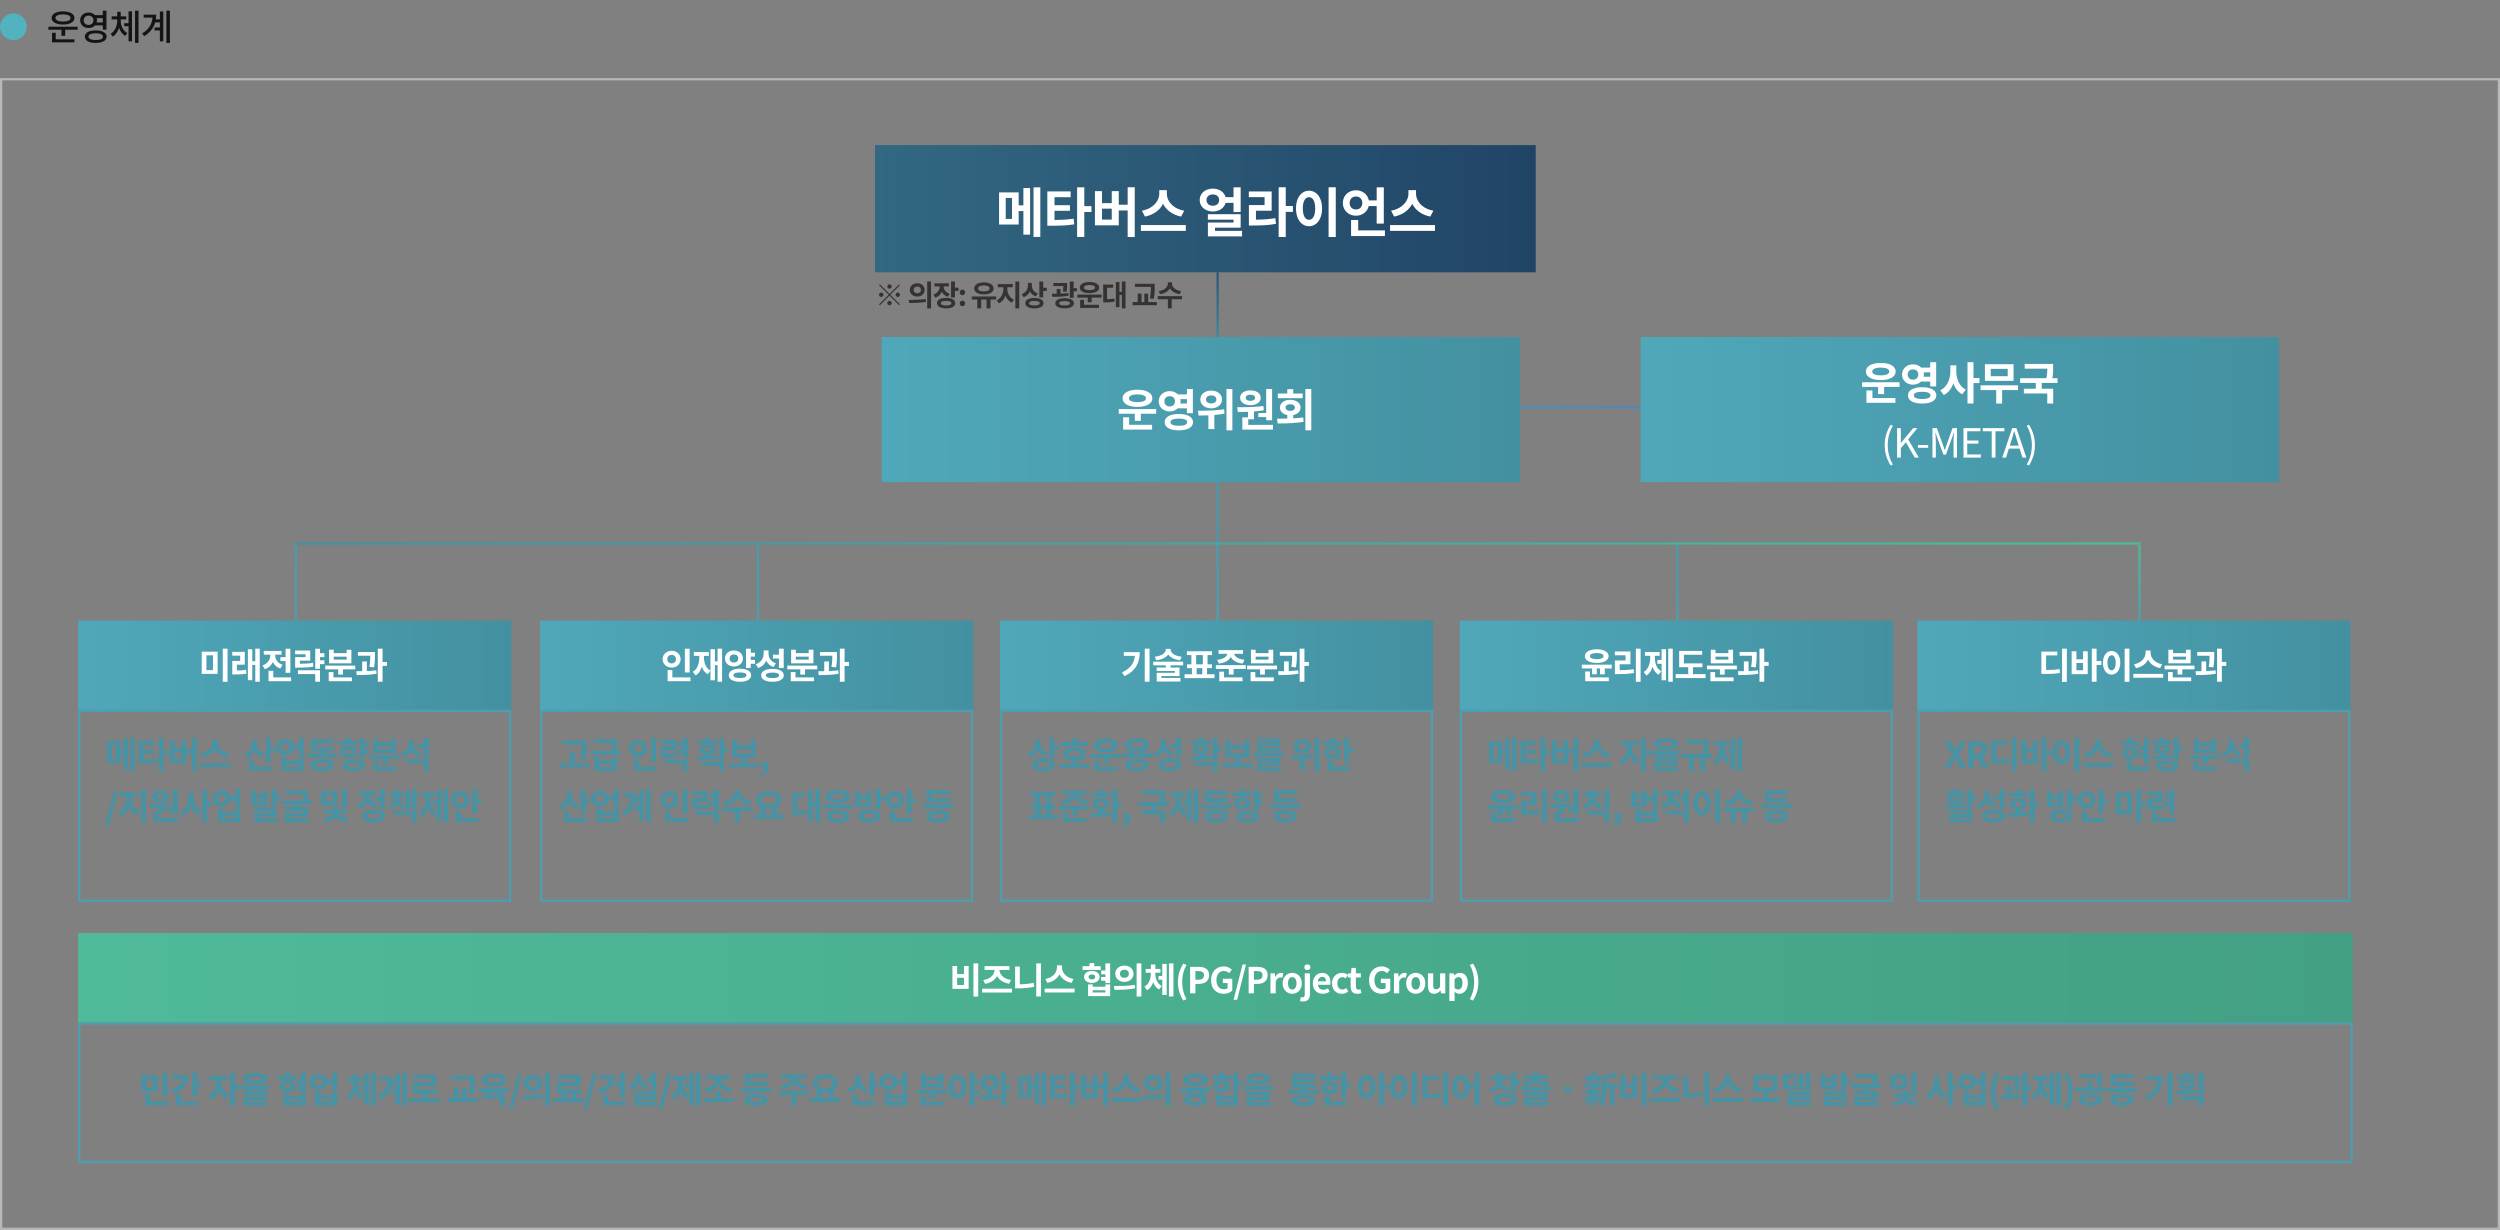 <svg xmlns="http://www.w3.org/2000/svg" width="1120" height="551" fill="none"><rect width="100%" height="100%" fill="#808080" stroke="none"/><path fill="#141414" d="M28.238 6.432c2.032 0 3.36.592 3.36 1.616s-1.328 1.616-3.36 1.616c-2.048 0-3.376-.592-3.376-1.616s1.328-1.616 3.376-1.616Zm0 4.56c3.088 0 5.12-1.136 5.12-2.944s-2.032-2.944-5.12-2.944c-3.104 0-5.12 1.136-5.12 2.944s2.016 2.944 5.12 2.944Zm-3.264 3.696H23.31v4.272h10.048v-1.344h-8.384v-2.928Zm-3.28-2.72v1.344h5.824v2.736h1.68v-2.736h5.6v-1.344H21.694Zm15.795-2.88c0-1.264.928-2.096 2.208-2.096 1.247 0 2.175.832 2.175 2.096 0 1.248-.928 2.08-2.175 2.08-1.28 0-2.209-.832-2.209-2.08Zm8.56-.976v1.952h-2.752c.096-.304.144-.624.144-.976s-.049-.672-.129-.976h2.736Zm0 3.28v1.904h1.648V4.768h-1.649v2H42.56c-.672-.72-1.68-1.168-2.864-1.168-2.16 0-3.776 1.44-3.776 3.488 0 2.032 1.616 3.472 3.776 3.472 1.169 0 2.193-.432 2.864-1.168h3.488Zm-3.169 6.544c-2.047 0-3.248-.528-3.248-1.52 0-.96 1.2-1.504 3.248-1.504 2.064 0 3.248.544 3.248 1.504 0 .992-1.184 1.52-3.248 1.52Zm0-4.32c-3.008 0-4.864 1.04-4.864 2.8 0 1.776 1.857 2.816 4.864 2.816 3.008 0 4.88-1.04 4.88-2.816 0-1.76-1.871-2.8-4.88-2.8Zm11.203-4.928h2.48v-1.36h-2.48V5.28h-1.568v2.048H50.02v1.36h2.496V9.2c0 2.304-.96 4.768-2.944 5.936l.944 1.248c1.376-.8 2.288-2.256 2.8-3.952.528 1.568 1.456 2.896 2.816 3.632l.912-1.232c-1.984-1.072-2.96-3.376-2.96-5.632v-.512Zm3.504 1.696h-1.952v1.344h1.952v6.8h1.552V5.072h-1.552v5.312Zm2.912-5.6v14.448h1.568V4.784H60.5Zm11.123 3.904h-1.824c.112-.672.16-1.392.16-2.128h-5.584v1.328h3.952c-.24 2.96-1.68 5.312-4.656 7.12l.944 1.168c2.704-1.616 4.224-3.712 4.896-6.144h2.112v2.288h-2.368v1.344h2.368v4.864h1.536V5.136h-1.536v3.552Zm2.912-3.904v14.448h1.584V4.784h-1.584Z"/><circle cx="6" cy="12" r="6" fill="#52B2BE"/><path stroke="#B8B8B8" d="M.5 35.5h1119v515H.5z"/><path stroke="url(#a)" d="M546 182.5h189"/><path stroke="url(#b)" d="M545.5 122v123"/><path fill="url(#c)" d="M392 65h296v57H392z"/><path fill="url(#d)" d="M735 151h286v65H735z"/><path fill="url(#e)" d="M395 151h286v65H395v-65Z"/><path fill="#4593A4" d="M63.392 481.776h7.184v7.168h-7.184v-7.168Zm5.104 1.68h-3.024v3.808h3.024v-3.808Zm4.32-2.832h2.144v10.528h-2.144v-10.528Zm-7.728 12.784h10.24v1.712h-10.24v-1.712Zm0-3.216h2.128v3.968h-2.128v-3.968Zm21.09-9.584h2.145v10.608h-2.144v-10.608Zm1.537 4.128h2.576v1.744h-2.576v-1.744Zm-5.664-3.024h2.272c0 4.032-2.464 6.8-6.88 8.08l-.896-1.696c3.632-.992 5.504-2.976 5.504-5.328v-1.056Zm-4.864 0h6.016v1.712h-6.016v-1.712Zm1.552 11.76h10.08v1.696h-10.08v-1.696Zm0-3.328h2.144v4.08h-2.144v-4.08Zm18.191-7.2h1.68v1.664c0 3.344-1.407 6.752-4.127 8.032l-1.2-1.68c2.448-1.152 3.647-3.92 3.647-6.352v-1.664Zm.448 0h1.68v1.664c0 2.24 1.152 4.864 3.584 5.984l-1.168 1.68c-2.72-1.264-4.096-4.512-4.096-7.664v-1.664Zm-3.52-.912h8.128v1.744h-8.127v-1.744Zm9.217-1.424h2.144v14.816h-2.144v-14.816Zm1.664 5.648h2.624v1.76h-2.624v-1.76Zm6.226.912h2.112v2.848h-2.112v-2.848Zm4.624 0h2.112v2.848h-2.112v-2.848Zm-1.264-6.416c3.376 0 5.36.88 5.36 2.512 0 1.632-1.984 2.528-5.36 2.528-3.392 0-5.36-.896-5.36-2.528 0-1.632 1.968-2.512 5.36-2.512Zm0 1.552c-2.144 0-3.152.304-3.152.96 0 .688 1.008.976 3.152.976s3.152-.288 3.152-.976c0-.656-1.008-.96-3.152-.96Zm-6.704 4.08h13.392v1.664h-13.392v-1.664Zm1.536 2.688h10.24v3.808h-8.128v1.312h-2.096v-2.784h8.128v-.752h-8.144v-1.584Zm.016 4.656h10.608v1.6h-10.608v-1.6Zm23.76-9.968h2.72v1.696h-2.72v-1.696Zm-.032 2.928h2.704v1.68h-2.704v-1.68Zm-8.288-4.832h8.128v1.68h-8.128v-1.68Zm4.16 2.112c2.032 0 3.472 1.104 3.472 2.688 0 1.6-1.44 2.688-3.472 2.688s-3.472-1.088-3.472-2.688c0-1.584 1.44-2.688 3.472-2.688Zm0 1.568c-.896 0-1.488.4-1.488 1.12 0 .736.592 1.136 1.488 1.136.88 0 1.504-.4 1.504-1.136 0-.72-.624-1.12-1.504-1.12Zm-1.056-5.056h2.128v2.544h-2.128v-2.544Zm7.12.128h2.128v8.816h-2.128v-8.816ZM127.045 490h2.096v1.056h5.712V490h2.112v5.264h-9.92V490Zm2.096 2.64v.992h5.712v-.992h-5.712Zm16.931-8.768h3.712v1.712h-3.712v-1.712Zm-3.392-2.656c2.224 0 3.904 1.488 3.904 3.536 0 2.064-1.68 3.536-3.904 3.536-2.24 0-3.92-1.472-3.92-3.536 0-2.048 1.68-3.536 3.92-3.536Zm0 1.776c-1.088 0-1.888.656-1.888 1.76s.8 1.776 1.888 1.776c1.088 0 1.872-.672 1.872-1.776s-.784-1.76-1.872-1.76Zm6.176-2.384h2.128v7.968h-2.128v-7.968Zm-7.712 8.608h2.112v1.408h5.616v-1.408h2.112v6.048h-9.84v-6.048Zm2.112 3.04v1.312h5.616v-1.312h-5.616Zm18.303-6.032h2.352v1.712h-2.352v-1.712Zm-3.44-1.504h1.6v.384c0 3.088-.896 6.176-3.264 7.536l-1.2-1.6c2.112-1.232 2.864-3.664 2.864-5.936v-.384Zm.416 0h1.6v.384c0 2.24.768 4.496 2.864 5.616l-1.152 1.568c-2.4-1.248-3.312-4.144-3.312-7.184v-.384Zm-2.72-1.632h6.608v1.712h-6.608v-1.712Zm2.304-1.984h2.016v3.376h-2.016v-3.376Zm8.112-.496h2.016v14.816h-2.016v-14.816Zm-2.992.24h1.984v13.904h-1.984v-13.904Zm12.019 3.664h3.008v1.696h-3.008v-1.696Zm-.08 3.696h3.024v1.696h-3.024v-1.696Zm5.104-7.6h2.032v14.816h-2.032v-14.816Zm-3.056.32h1.984v13.84h-1.984v-13.84Zm-3.344 1.424h2.048c0 4.208-1.264 7.568-5.392 10l-1.2-1.488c3.344-2.032 4.544-4.496 4.544-8.08v-.432Zm-3.696 0h4.416v1.696h-4.416v-1.696Zm13.395 9.712h13.408v1.728h-13.408v-1.728Zm5.616-2.8h2.128v3.504h-2.128v-3.504Zm-4.112-7.696h10.4v4.928h-8.256v2.496h-2.112v-4.16h8.256v-1.584h-8.288v-1.68Zm.032 6.576h10.704v1.712h-10.704v-1.712Zm16.704-6.288h9.376v1.712h-9.376v-1.712Zm-1.296 10.064h13.392v1.728h-13.392v-1.728Zm2.8-4.672h2.112v5.216h-2.112v-5.216Zm7.248-5.392h2.144v1.456c0 1.792 0 3.84-.528 6.848l-2.112-.208c.496-2.816.496-4.896.496-6.64v-1.456Zm-3.584 5.392h2.096v5.216h-2.096v-5.216Zm10.69 1.104h2.128v2.912h-2.128v-2.912Zm4.944-.016h2.112v2.912h-2.112v-2.912Zm-8.096-.816h13.392v1.68h-13.392v-1.68Zm1.488 3.04h10.288v4.864h-2.128v-3.2h-8.16v-1.664Zm5.216-9.664c3.248 0 5.36 1.12 5.36 2.912 0 1.808-2.112 2.928-5.36 2.928-3.264 0-5.36-1.12-5.36-2.928 0-1.792 2.096-2.912 5.36-2.912Zm0 1.648c-2.032 0-3.168.416-3.168 1.264 0 .864 1.136 1.28 3.168 1.28 2.016 0 3.168-.416 3.168-1.28 0-.848-1.152-1.264-3.168-1.264Zm6.883 14.368 4-15.808h1.552l-3.984 15.808h-1.568Zm10.688-15.328c2.336 0 4.08 1.52 4.08 3.648 0 2.144-1.744 3.664-4.08 3.664-2.32 0-4.096-1.52-4.096-3.664 0-2.128 1.776-3.648 4.096-3.648Zm0 1.824c-1.136 0-2 .672-2 1.824 0 1.168.864 1.84 2 1.84 1.136 0 2-.672 2-1.84 0-1.152-.864-1.824-2-1.824Zm5.472-2.816h2.128v14.864h-2.128v-14.864Zm-9.92 11.856-.256-1.712c2.608 0 6.24-.032 9.36-.496l.16 1.536c-3.216.64-6.704.672-9.264.672Zm17.107-3.2h2.08v3.488h-2.08v-3.488Zm4.688-.016h2.08v3.504h-2.08v-3.504Zm-8.08 2.832h13.408v1.728h-13.408v-1.728Zm1.504-10.496h10.4v4.912h-8.256v2.512h-2.112v-4.176h8.256v-1.568h-8.288v-1.68Zm.032 6.528h10.704v1.712h-10.704v-1.712Zm12.034 8.816 4-15.808h1.552l-3.984 15.808h-1.568Zm16.192-16.304h2.128v10.832h-2.128v-10.832Zm-2.56 4.304h2.864v1.728h-2.864v-1.728Zm-2.112-3.2h2.24c0 4-2.48 6.928-6.784 8.288l-.88-1.696c3.408-1.072 5.424-3.12 5.424-5.632v-.96Zm-4.656 0h6.016v1.712h-6.016v-1.712Zm1.744 11.76h10.08v1.696h-10.08v-1.696Zm0-3.104h2.144v4.08h-2.144v-4.08Zm18.899-7.6h3.648v1.696h-3.648v-1.696Zm2.704-2.16h2.128v7.52h-2.128v-7.52Zm-7.664 8.144h9.792v3.984h-7.664v1.856h-2.096V491.2h7.648v-.816h-7.68v-1.632Zm.032 4.864h10.176v1.648h-10.176v-1.648Zm.752-12.528h1.728v1.056c0 2.8-1.312 5.216-4.144 6.112l-1.089-1.68c2.465-.736 3.505-2.544 3.505-4.432v-1.056Zm.416 0h1.728v1.056c0 1.76.992 3.472 3.328 4.176l-1.088 1.648c-2.704-.88-3.968-3.168-3.968-5.824v-1.056Zm9.778 15.824 4-15.808h1.552l-3.984 15.808h-1.568Zm16.624-16.304h2.016v14.816h-2.016v-14.816Zm-4.88 5.056h2.448v1.728h-2.448v-1.728Zm1.888-4.816h1.984v13.904h-1.984v-13.904Zm-5.088 2.176h1.6v1.52c0 3.328-.912 6.64-3.264 8.112l-1.264-1.568c2.176-1.36 2.928-4.016 2.928-6.544v-1.52Zm.48 0h1.584v1.52c0 2.464.736 4.96 2.88 6.208l-1.248 1.552c-2.352-1.392-3.216-4.496-3.216-7.76v-1.52Zm-2.848-.928h6.608v1.712h-6.608v-1.712Zm13.778 9.888h13.408v1.728h-13.408v-1.728Zm5.632-3.28h2.128v3.76h-2.128v-3.76Zm-.064-6.16h1.792v.528c0 3.12-2.24 5.6-6.016 6.288l-.832-1.68c3.296-.512 5.056-2.56 5.056-4.608v-.528Zm.432 0h1.792v.528c0 2.048 1.76 4.032 5.136 4.528l-.816 1.68c-3.84-.672-6.112-3.088-6.112-6.208v-.528Zm-4.896-.816h11.152v1.696h-11.152v-1.696Zm15.84 5.648h13.408v1.728h-13.408v-1.728Zm1.616-2.704h10.272v1.68h-10.272v-1.68Zm0-3.664h10.192v1.696h-8.08v2.8h-2.112v-4.496Zm5.04 8.976c3.2 0 5.136.976 5.136 2.72 0 1.744-1.936 2.72-5.136 2.72s-5.152-.976-5.152-2.72c0-1.744 1.952-2.72 5.152-2.72Zm0 1.6c-1.984 0-2.992.368-2.992 1.12 0 .768 1.008 1.104 2.992 1.104s2.992-.336 2.992-1.104c0-.752-1.008-1.12-2.992-1.12Zm15.76-9.328h1.84v.432c0 2.608-2.128 4.736-5.888 5.248l-.784-1.664c3.264-.4 4.832-2.064 4.832-3.584v-.432Zm.608 0h1.84v.432c0 1.52 1.568 3.184 4.832 3.584l-.768 1.664c-3.776-.512-5.904-2.64-5.904-5.248v-.432ZM354.59 490h2.112v5.44h-2.112V490Zm-5.584-1.216h13.392v1.696h-13.392v-1.696Zm1.184-7.424h10.992v1.68H350.19v-1.68Zm15.779 6.768h2.112v4.16h-2.112v-4.16Zm5.376 0h2.128v4.16h-2.128v-4.16Zm-8.32 3.856h13.408v1.728h-13.408v-1.728Zm6.688-10.656c3.184 0 5.536 1.568 5.536 3.984s-2.352 3.968-5.536 3.968c-3.2 0-5.536-1.552-5.536-3.968s2.336-3.984 5.536-3.984Zm0 1.664c-2.064 0-3.44.848-3.44 2.32 0 1.456 1.376 2.32 3.44 2.32s3.44-.864 3.44-2.32c0-1.472-1.376-2.32-3.44-2.32Zm13.568-1.472h1.744v1.6c0 2.944-1.328 5.472-4.16 6.448l-1.136-1.664c2.512-.8 3.552-2.784 3.552-4.784v-1.6Zm.416 0h1.728v1.616c0 1.856 1.008 3.712 3.392 4.496l-1.088 1.648c-2.752-.912-4.032-3.36-4.032-6.144v-1.616Zm5.792-.912h2.128v10.832h-2.128v-10.832Zm1.52 4.288h2.576v1.76h-2.576v-1.76Zm-8.944 8.576h10.08v1.696h-10.08v-1.696Zm0-3.056h2.144v3.952h-2.144v-3.952Zm19.394-6.544h3.712v1.712h-3.712v-1.712Zm-3.392-2.656c2.224 0 3.904 1.488 3.904 3.536 0 2.064-1.68 3.536-3.904 3.536-2.24 0-3.92-1.472-3.92-3.536 0-2.048 1.68-3.536 3.92-3.536Zm0 1.776c-1.088 0-1.888.656-1.888 1.76s.8 1.776 1.888 1.776c1.088 0 1.872-.672 1.872-1.776s-.784-1.76-1.872-1.76Zm6.176-2.384h2.128v7.968h-2.128v-7.968Zm-7.712 8.608h2.112v1.408h5.616v-1.408h2.112v6.048h-9.84v-6.048Zm2.112 3.04v1.312h5.616v-1.312h-5.616Zm12.272-4.064h13.408v1.68h-13.408v-1.68Zm5.808.896h2.144v3.12h-2.144v-3.12Zm-4.256 4.384h10.384v1.696h-10.384v-1.696Zm0-2.384h2.112v3.104h-2.112v-3.104Zm.16-10.016h2.096v1.52h5.776v-1.52h2.112v6.096h-9.984v-6.096Zm2.096 3.12v1.312h5.776v-1.312h-5.776Zm14.179-2.56c2.256 0 3.888 2.048 3.888 5.28 0 3.264-1.632 5.312-3.888 5.312-2.256 0-3.888-2.048-3.888-5.312 0-3.232 1.632-5.28 3.888-5.28Zm0 1.936c-1.104 0-1.84 1.168-1.84 3.344 0 2.208.736 3.392 1.84 3.392s1.856-1.184 1.856-3.392c0-2.176-.752-3.344-1.856-3.344Zm7.072.48h2.608v1.76h-2.608v-1.76Zm0 4.352h2.608v1.744h-2.608V488.4Zm-1.568-7.792h2.144v14.816h-2.144v-14.816Zm7.875 7.504h2.128v3.504h-2.128v-3.504Zm1.04-6.64c2.288 0 4.031 1.52 4.031 3.648s-1.743 3.648-4.031 3.648c-2.304 0-4.032-1.52-4.032-3.648s1.728-3.648 4.032-3.648Zm0 1.808c-1.12 0-1.952.672-1.952 1.84 0 1.152.832 1.84 1.952 1.84s1.952-.688 1.952-1.84c0-1.168-.832-1.84-1.952-1.84Zm5.2-2.672h2.128v14.816h-2.128v-14.816Zm1.472 5.792h2.608v1.776h-2.608V486.4Zm-10.944 6.08-.256-1.712c2.56-.016 6.016 0 8.96-.4l.16 1.552c-3.072.576-6.368.576-8.864.56Zm17.263-10.352h5.856v9.6h-5.856v-9.6Zm3.872 1.664h-1.888v6.272h1.888v-6.272Zm6.416-3.184h2.032v14.816H466.6v-14.816Zm-5.504 5.376h3.328v1.712h-3.328v-1.712Zm2.48-5.152h2v13.92h-2v-13.92Zm6.915 9.52h1.248c2.496 0 4.4-.032 6.608-.384l.192 1.696c-2.24.352-4.256.416-6.8.416h-1.248v-1.728Zm0-8.512h6.96v1.728h-4.816v7.344h-2.144v-9.072Zm1.632 4.112h5.12v1.664h-5.12v-1.664Zm7.264-5.344h2.144v14.816h-2.144v-14.816Zm1.664 5.616h2.624v1.76h-2.624v-1.76Zm13.203-5.632h2.112v14.864h-2.112v-14.864Zm-3.36 5.216h3.968v1.712h-3.968v-1.712Zm-6.416-4.048h2.112v3.584h2.912v-3.584h2.096v10.208h-7.12V481.76Zm2.112 5.232v3.264h2.912v-3.264h-2.912Zm16.867-5.536h1.855v1.072c0 3.216-2.287 6.064-6.127 6.816l-.912-1.76c3.344-.576 5.184-2.928 5.184-5.056v-1.072Zm.432 0h1.84v1.072c0 2.176 1.824 4.48 5.184 5.056l-.912 1.76c-3.84-.752-6.112-3.552-6.112-6.816v-1.072Zm-5.92 10.432h13.408v1.728h-13.408v-1.728Zm18.77-10.304c2.336 0 4.08 1.52 4.08 3.648 0 2.144-1.744 3.664-4.08 3.664-2.32 0-4.096-1.52-4.096-3.664 0-2.128 1.776-3.648 4.096-3.648Zm0 1.824c-1.136 0-2 .672-2 1.824 0 1.168.864 1.84 2 1.84 1.136 0 2-.672 2-1.84 0-1.152-.864-1.824-2-1.824Zm5.472-2.816h2.128v14.864h-2.128v-14.864Zm-9.92 11.856-.256-1.712c2.608 0 6.24-.032 9.36-.496l.16 1.536c-3.216.64-6.704.672-9.264.672Zm19.6-4.192h2.128v2.912h-2.128v-2.912Zm5.344 0h2.128v2.912h-2.128v-2.912Zm-8.32-1.008h13.392v1.696h-13.392v-1.696Zm6.672 2.768c3.2 0 5.136.976 5.136 2.72 0 1.728-1.936 2.704-5.136 2.704-3.216 0-5.152-.976-5.152-2.704 0-1.744 1.936-2.72 5.152-2.72Zm0 1.616c-1.984 0-2.992.352-2.992 1.104 0 .752 1.008 1.088 2.992 1.088s2.992-.336 2.992-1.088-1.008-1.104-2.992-1.104Zm.032-10.784c3.264 0 5.36 1.088 5.36 2.864 0 1.76-2.096 2.832-5.36 2.832-3.28 0-5.36-1.072-5.36-2.832 0-1.776 2.08-2.864 5.36-2.864Zm0 1.632c-2.032 0-3.168.4-3.168 1.232 0 .816 1.136 1.216 3.168 1.216 2.016 0 3.168-.4 3.168-1.216 0-.832-1.152-1.232-3.168-1.232Zm16.851-1.872h2.128v8.672h-2.128v-8.672Zm1.28 3.552h2.816v1.76h-2.816v-1.76Zm-8.784 5.696h2.096v1.12h5.424v-1.12h2.112v5.408h-9.632v-5.408Zm2.096 2.72v1.024h5.424v-1.024h-5.424Zm-4.128-10.688h8.72v1.68h-8.72v-1.68Zm4.368 2.08c2.144 0 3.632 1.056 3.632 2.624s-1.488 2.624-3.632 2.624c-2.16 0-3.648-1.056-3.648-2.624s1.488-2.624 3.648-2.624Zm0 1.552c-.96 0-1.6.384-1.6 1.072 0 .704.64 1.072 1.6 1.072.944 0 1.6-.368 1.6-1.072 0-.688-.656-1.072-1.6-1.072Zm-1.072-5.024h2.128v2.336h-2.128v-2.336Zm17.427.32c3.376 0 5.36.896 5.36 2.528 0 1.632-1.984 2.528-5.36 2.528-3.392 0-5.36-.896-5.36-2.528 0-1.632 1.968-2.528 5.36-2.528Zm0 1.552c-2.144 0-3.152.32-3.152.976 0 .688 1.008.976 3.152.976s3.152-.288 3.152-.976c0-.656-1.008-.976-3.152-.976Zm-6.704 4.192h13.392v1.68h-13.392v-1.68Zm1.536 2.512h10.24v3.808h-8.128v1.312h-2.096v-2.784h8.128v-.752h-8.144v-1.584Zm.016 4.656h10.608v1.6h-10.608v-1.6Zm18.832-5.488h13.408v1.664h-13.408v-1.664Zm5.632-1.584h2.128v2.192h-2.128v-2.192Zm-3.968-.928h10.32v1.616h-10.32v-1.616Zm0-4.752h10.208v1.616h-8.096v4.048h-2.112v-5.664Zm1.52 2.4h8.352v1.552h-8.352v-1.552Zm3.504 7.184c3.248 0 5.136.864 5.136 2.432 0 1.584-1.888 2.432-5.136 2.432-3.264 0-5.152-.848-5.152-2.432 0-1.568 1.888-2.432 5.152-2.432Zm0 1.568c-2.064 0-3.008.256-3.008.864 0 .624.944.88 3.008.88 2.048 0 2.992-.256 2.992-.88 0-.608-.944-.864-2.992-.864Zm16.882-11.504h2.128v11.072h-2.128v-11.072Zm1.52 4.512h2.576v1.744h-2.576v-1.744Zm-11.056-2.976h8.72v1.664h-8.72v-1.664Zm4.368 2.192c2.128 0 3.632 1.168 3.632 2.864s-1.504 2.848-3.632 2.848c-2.144 0-3.648-1.152-3.648-2.848s1.504-2.864 3.648-2.864Zm0 1.616c-.944 0-1.6.448-1.6 1.248s.656 1.232 1.6 1.232c.944 0 1.6-.432 1.6-1.232s-.656-1.248-1.6-1.248Zm-1.072-5.376h2.128v2.384h-2.128v-2.384Zm-1.184 12.88h10.08v1.696h-10.08v-1.696Zm0-2.608h2.128v3.344h-2.128v-3.344Zm18.8-9.232c2.256 0 3.888 2.048 3.888 5.28 0 3.264-1.632 5.312-3.888 5.312-2.256 0-3.888-2.048-3.888-5.312 0-3.232 1.632-5.28 3.888-5.28Zm0 1.936c-1.104 0-1.84 1.168-1.84 3.344 0 2.208.736 3.392 1.84 3.392s1.856-1.184 1.856-3.392c0-2.176-.752-3.344-1.856-3.344Zm5.504-2.96h2.144v14.816h-2.144v-14.816Zm1.664 5.584h2.624v1.76h-2.624v-1.76Zm13.043-5.6h2.144v14.864h-2.144v-14.864Zm-5.84 1.04c2.24 0 3.888 2.048 3.888 5.28 0 3.264-1.648 5.312-3.888 5.312s-3.888-2.048-3.888-5.312c0-3.232 1.648-5.28 3.888-5.28Zm0 1.936c-1.104 0-1.856 1.168-1.856 3.344 0 2.208.752 3.392 1.856 3.392s1.84-1.184 1.84-3.392c0-2.176-.736-3.344-1.84-3.344Zm19.859-2.96h2.144v14.864h-2.144v-14.864Zm-9.264 9.552h1.28c3.12 0 4.88-.064 6.864-.432l.192 1.744c-2 .4-3.872.464-7.056.464h-1.28v-1.776Zm0-8.24h7.152v1.712h-5.04v7.2h-2.112v-8.912Zm17.186-.288c2.208 0 3.824 2.048 3.824 5.28 0 3.264-1.616 5.312-3.824 5.312-2.224 0-3.824-2.048-3.824-5.312 0-3.232 1.6-5.28 3.824-5.28Zm0 1.936c-1.072 0-1.792 1.168-1.792 3.344 0 2.208.72 3.392 1.792 3.392 1.088 0 1.792-1.184 1.792-3.392 0-2.176-.704-3.344-1.792-3.344Zm6.256-2.976h2.112v14.864h-2.112v-14.864Zm-3.056 5.344h3.952v1.712h-3.952v-1.712Zm13.008-2.72h1.712v.544c0 2.576-1.328 4.864-4.144 5.68l-1.008-1.648c2.4-.672 3.44-2.368 3.44-4.032v-.544Zm.4 0h1.728v.544c0 1.504 1.024 3.04 3.408 3.664l-.96 1.664c-2.848-.752-4.176-2.928-4.176-5.328v-.544Zm-3.312-1.072h7.952v1.664h-7.952v-1.664Zm2.912-1.584h2.128v2.24h-2.128v-2.24Zm6.208.048h2.128v8.928h-2.128v-8.928Zm1.536 3.472h2.56v1.744h-2.56v-1.744Zm-4.24 5.728c3.088 0 5.008 1.04 5.008 2.816 0 1.776-1.92 2.8-5.008 2.8-3.104 0-5.024-1.024-5.024-2.8 0-1.776 1.92-2.816 5.024-2.816Zm0 1.632c-1.904 0-2.912.368-2.912 1.184 0 .8 1.008 1.184 2.912 1.184 1.888 0 2.896-.384 2.896-1.184 0-.816-1.008-1.184-2.896-1.184Zm12.819-3.296h2.128v2.144h-2.128v-2.144Zm-5.6-1.248h13.344v1.552h-13.344v-1.552Zm5.6-6.304h2.112v1.792h-2.112v-1.792Zm-.128 1.888h1.872v.288c0 2.128-2.16 3.536-6.256 3.76l-.592-1.584c3.616-.144 4.976-1.152 4.976-2.176v-.288Zm.496 0h1.872v.288c0 1.024 1.36 2.032 4.96 2.176l-.592 1.584c-4.08-.224-6.24-1.632-6.24-3.76v-.288Zm-4.72-.72h10.832v1.552h-10.832v-1.552Zm.256 7.584h10.24v3.664h-8.128v1.408h-2.096v-2.832h8.128v-.704h-8.144v-1.536Zm.016 4.432h10.608v1.552h-10.608v-1.552Zm19.456-4.176c-.848 0-1.456-.672-1.456-1.536 0-.88.608-1.536 1.456-1.536.816 0 1.472.656 1.472 1.536 0 .864-.656 1.536-1.472 1.536Zm16.509-3.888h5.968v1.776h-5.968v-1.776ZM710.179 482h7.2v1.568h-7.2V482Zm-.16 6.368h7.344v1.616h-7.344v-1.616Zm-.048-2.8h7.536v1.584h-7.536v-1.584Zm11.472.912h1.856v8.88h-1.856v-8.88Zm-8.592-5.936h1.872v2.16h-1.872v-2.16Zm0 6.512h1.872v8.368h-1.872v-8.368Zm5.136-5.376 2.24.624c-.016.16-.128.24-.416.288v4.704c0 2.384-.304 5.92-2.48 8.176-.24-.416-.944-1.072-1.376-1.312 1.856-1.968 2.032-4.704 2.032-6.896v-5.584Zm5.232-1.104 1.536 1.392c-1.632.736-3.808 1.28-5.68 1.632a6.052 6.052 0 0 0-.592-1.456c1.712-.384 3.6-.96 4.736-1.568Zm-8.64 9.472c.496.304 2.032 1.504 2.416 1.824l-1.104 1.376c-.528-.64-1.744-1.84-2.336-2.368l1.024-.832Zm-3.6-6.24 1.472-.352a7.11 7.11 0 0 1 .592 1.888l-1.568.416c-.032-.528-.24-1.344-.496-1.952Zm3.984-.384 1.696.32c-.304.736-.576 1.424-.816 1.92l-1.52-.32c.224-.544.496-1.36.64-1.92Zm-2.096 5.888 1.36.496c-.784 1.76-2.112 3.6-3.392 4.64-.304-.416-.864-1.056-1.264-1.36 1.264-.816 2.592-2.368 3.296-3.776Zm22.564-8.72h2.144v14.864h-2.144v-14.864Zm-9.424 1.184h2.112v3.6h3.056v-3.6h2.112V492h-7.28v-10.224Zm2.112 5.248v3.264h3.056v-3.264h-3.056Zm11.187 4.896h13.408v1.728h-13.408v-1.728Zm5.568-9.264h1.792v.848c0 3.104-2.24 5.6-6.016 6.288l-.832-1.696c3.296-.512 5.056-2.544 5.056-4.592v-.848Zm.432 0h1.792v.848c0 2.048 1.76 4.016 5.136 4.512l-.816 1.696c-3.84-.672-6.112-3.104-6.112-6.208v-.848Zm-4.896-.816h11.152v1.696H740.41v-1.696Zm23.155-1.232h2.128v14.816h-2.128v-14.816Zm-9.472 1.408h2.112v9.2h-2.112v-9.2Zm0 7.952h1.312c2.16 0 4.56-.16 7.008-.64l.24 1.76c-2.544.528-4.992.688-7.248.688h-1.312v-1.808Zm18.739-8.512h1.856v1.072c0 3.216-2.288 6.064-6.128 6.816l-.912-1.76c3.344-.576 5.184-2.928 5.184-5.056v-1.072Zm.432 0h1.84v1.072c0 2.176 1.824 4.48 5.184 5.056l-.912 1.76c-3.84-.752-6.112-3.552-6.112-6.816v-1.072Zm-5.92 10.432h13.408v1.728h-13.408v-1.728Zm16.943.096h13.408v1.728h-13.408v-1.728Zm5.616-3.28h2.128v3.68h-2.128v-3.68Zm-4.224-7.008h10.544v7.28h-10.544v-7.28Zm8.464 1.696h-6.368v3.904h6.368v-3.904Zm14.851-2.784h2.032v7.744h-2.032v-7.744Zm-5.184 3.104h3.168v1.6h-3.168v-1.6Zm2.24-2.848h1.984v7.408h-1.984v-7.408Zm-7.136 5.456h1.008c2.272 0 3.552-.016 5.12-.272l.128 1.664c-1.584.272-2.928.288-5.248.288h-1.008v-1.68Zm0-5.008h5.728v1.664h-3.632v4.464h-2.096v-6.128Zm1.936 7.536h10.176v3.936h-8.048v1.824h-2.112v-3.36h8.048v-.768h-8.064v-1.632Zm.016 4.768h10.576v1.648h-10.576v-1.648Zm14.8-12.352h2.112v1.744h2.896v-1.744h2.112v6.48h-7.12v-6.48Zm2.112 3.344v1.472h2.896v-1.472h-2.896Zm6.992-4h2.128v7.52h-2.128v-7.52Zm1.264 2.848h2.816v1.728h-2.816v-1.728Zm-8.928 5.248h9.792v4.032h-7.648v1.76h-2.112v-3.28h7.664v-.88h-7.696v-1.632Zm.032 4.976h10.192v1.648h-10.192v-1.648Zm13.762-12.512h9.392v1.664H830.9v-1.664Zm-1.632 4.512h13.408v1.68h-13.408v-1.68Zm5.616.864h2.128v2.912h-2.128v-2.912Zm4.128-5.376h2.096v1.008c0 1.056 0 2.416-.384 4.112l-2.096-.192c.384-1.696.384-2.88.384-3.92v-1.008Zm-8.256 7.552h10.304v4h-8.16v1.6h-2.128v-3.04h8.176v-.912h-8.192v-1.648Zm.016 4.96h10.672v1.648h-10.672v-1.648Zm16.176-12.192h7.184v6.272h-7.184v-6.272Zm5.104 1.664h-3.024v2.944h3.024v-2.944Zm4.32-2.544h2.144v8.4h-2.144v-8.4Zm-3.952 10.304h1.824v.192c0 2.112-2.048 3.936-5.84 4.288l-.688-1.6c3.248-.272 4.704-1.6 4.704-2.688v-.192Zm.352 0h1.84v.192c0 1.04 1.472 2.4 4.688 2.688l-.688 1.6c-3.808-.352-5.84-2.24-5.84-4.288v-.192Zm-4.48-1.104h10.432v1.584h-10.432v-1.584Zm4.144-1.2h2.176v1.936h-2.176v-1.936Zm14.032-6.864h1.728v2.16c0 3.664-1.28 7.104-4.08 8.48l-1.28-1.712c2.496-1.168 3.632-4.016 3.632-6.768v-2.16Zm.432 0h1.696v2.16c0 2.656 1.056 5.36 3.424 6.512l-1.28 1.696c-2.672-1.36-3.84-4.656-3.84-8.208v-2.16Zm5.712-1.136h2.144v14.816h-2.144v-14.816Zm1.664 5.696h2.624v1.776h-2.624v-1.776Zm10.371-2.432h3.712v1.712h-3.712v-1.712Zm-3.392-2.656c2.224 0 3.904 1.488 3.904 3.536 0 2.064-1.68 3.536-3.904 3.536-2.24 0-3.92-1.472-3.92-3.536 0-2.048 1.68-3.536 3.92-3.536Zm0 1.776c-1.088 0-1.888.656-1.888 1.76s.8 1.776 1.888 1.776c1.088 0 1.872-.672 1.872-1.776s-.784-1.76-1.872-1.76Zm6.176-2.384h2.128v7.968h-2.128v-7.968Zm-7.712 8.608h2.112v1.408h5.616v-1.408h2.112v6.048h-9.84v-6.048Zm2.112 3.04v1.312h5.616v-1.312h-5.616Zm12.45 4.976c-1.52-2.464-2.4-5.072-2.4-8.272 0-3.184.88-5.808 2.4-8.272l1.456.624c-1.344 2.336-1.952 5.04-1.952 7.648 0 2.624.608 5.328 1.952 7.664l-1.456.608Zm2.867-15.152h6.384v1.68h-6.384v-1.68Zm1.904 4.24h2.096v5.024h-2.096v-5.024Zm3.632-4.24h2.096v1.2c0 1.44 0 3.232-.4 5.696l-2.08-.192c.384-2.368.384-4.08.384-5.504v-1.2Zm3.36-1.472h2.128v14.816h-2.128v-14.816Zm1.504 5.952h2.608v1.76h-2.608v-1.76Zm-10.96 5.872-.192-1.712c2.608 0 6.064-.048 8.976-.416l.112 1.552c-2.992.512-6.32.576-8.896.576Zm24.659-11.824h2.016v14.816h-2.016v-14.816Zm-4.88 5.056h2.448v1.728h-2.448v-1.728Zm1.888-4.816h1.984v13.904h-1.984v-13.904Zm-5.088 2.176h1.6v1.52c0 3.328-.912 6.64-3.264 8.112l-1.264-1.568c2.176-1.36 2.928-4.016 2.928-6.544v-1.52Zm.48 0h1.584v1.52c0 2.464.736 4.96 2.88 6.208l-1.248 1.552c-2.352-1.392-3.216-4.496-3.216-7.76v-1.52Zm-2.848-.928h6.608v1.712h-6.608v-1.712Zm15.411 15.136-1.472-.608c1.344-2.336 1.968-5.04 1.968-7.664 0-2.608-.624-5.312-1.968-7.648l1.472-.624c1.504 2.464 2.384 5.088 2.384 8.272 0 3.2-.88 5.808-2.384 8.272Zm10.323-7.408c3.2 0 5.248 1.056 5.248 2.816 0 1.728-2.048 2.784-5.248 2.784s-5.248-1.056-5.248-2.784c0-1.76 2.048-2.816 5.248-2.816Zm0 1.6c-2 0-3.136.416-3.136 1.216 0 .784 1.136 1.184 3.136 1.184s3.136-.4 3.136-1.184c0-.8-1.136-1.216-3.136-1.216Zm-5.088-10.16h9.376v1.68h-9.376v-1.68Zm-1.504 5.952h13.344v1.696h-13.344v-1.696Zm4.944-2.576h2.112v3.008h-2.112v-3.008Zm4.704-3.376h2.112v1.216c0 1.168 0 2.432-.4 3.968l-2.112-.224c.4-1.52.4-2.592.4-3.744v-1.216Zm4.354 6.304h13.408v1.696h-13.408v-1.696Zm5.648-2.224h2.112v2.88h-2.112v-2.88Zm-4.032-.672h10.272v1.68h-10.272v-1.68Zm0-3.424h10.192v1.664h-8.08v2.832h-2.112v-4.496Zm5.04 8.752c3.2 0 5.136.976 5.136 2.72 0 1.744-1.936 2.72-5.136 2.72s-5.152-.976-5.152-2.72c0-1.744 1.952-2.72 5.152-2.72Zm0 1.6c-1.984 0-2.992.368-2.992 1.12 0 .768 1.008 1.104 2.992 1.104s2.992-.336 2.992-1.104c0-.752-1.008-1.12-2.992-1.12Zm20.48-10.992h2.144v14.816h-2.144v-14.816Zm-4.368 1.536h2.112c0 4.528-1.536 8.24-6.8 10.784l-1.104-1.696c4.256-2.048 5.792-4.736 5.792-8.704v-.384Zm-5.008 0h6.016v1.68h-6.016v-1.68Zm13.683-.448h8.704v1.52h-8.704v-1.52Zm4.352 1.872c2.208 0 3.68.88 3.68 2.224 0 1.36-1.472 2.224-3.68 2.224s-3.68-.864-3.68-2.224c0-1.344 1.472-2.224 3.68-2.224Zm0 1.408c-.992 0-1.648.272-1.648.816 0 .528.656.816 1.648.816 1.008 0 1.648-.288 1.648-.816 0-.544-.64-.816-1.648-.816Zm-1.072-4.464h2.144v1.952h-2.144v-1.952Zm0 6.72h2.144v2.064h-2.144v-2.064Zm6.432-6.608h2.144v10.032h-2.144v-10.032Zm-8.096 10.608h10.24v4.192h-2.144v-2.56h-8.096v-1.632Zm-1.776-.864-.256-1.616c2.672 0 6.224-.016 9.248-.4l.16 1.424c-3.136.544-6.544.592-9.152.592Z"/><path fill="#fff" d="M447.584 86.192h8.784v14.4h-8.784v-14.4Zm5.808 2.496h-2.832v9.408h2.832v-9.408Zm9.624-4.776h3.048v22.224h-3.048V83.912Zm-8.256 8.064h4.992v2.568h-4.992v-2.568Zm3.72-7.728h3v20.88h-3v-20.88Zm10.722 14.28h1.872c3.744 0 6.6-.048 9.912-.576l.288 2.544c-3.36.528-6.384.624-10.2.624h-1.872v-2.592Zm0-12.768h10.44v2.592h-7.224v11.016h-3.216V85.76Zm2.448 6.168h7.68v2.496h-7.68v-2.496Zm10.896-8.016h3.216v22.224h-3.216V83.912Zm2.496 8.424h3.936v2.64h-3.936v-2.64Zm20.154-8.448h3.168v22.296h-3.168V83.888Zm-5.04 7.824h5.952v2.568h-5.952v-2.568Zm-9.624-6.072h3.168v5.376h4.368V85.64h3.144v15.312h-10.68V85.64Zm3.168 7.848v4.896h4.368v-4.896H493.7Zm25.65-8.304h2.784v1.608c0 4.824-3.432 9.096-9.192 10.224l-1.368-2.64c5.016-.864 7.776-4.392 7.776-7.584v-1.608Zm.648 0h2.76v1.608c0 3.264 2.736 6.72 7.776 7.584l-1.368 2.64c-5.76-1.128-9.168-5.328-9.168-10.224v-1.608Zm-8.88 15.648h20.112v2.592h-20.112v-2.592Zm41.5-16.92h3.192V95h-3.192V83.912Zm-4.464 4.416h5.664v2.544h-5.664v-2.544Zm-4.8-3.816c3.36 0 5.856 2.112 5.856 5.112 0 2.976-2.496 5.112-5.856 5.112s-5.88-2.136-5.88-5.112c0-3 2.52-5.112 5.88-5.112Zm0 2.592c-1.632 0-2.832.936-2.832 2.52 0 1.608 1.2 2.544 2.832 2.544s2.808-.936 2.808-2.544c0-1.584-1.176-2.52-2.808-2.52Zm-2.232 8.856h14.688v6.048h-11.496v2.712h-3.168v-5.016h11.496v-1.296h-11.52V95.96Zm.024 7.464h15.288v2.472h-15.288v-2.472Zm31.698-19.536h3.168v22.296h-3.168V83.888Zm2.448 8.4h3.936v2.64h-3.936v-2.64Zm-15.792 6.12h1.872c3.768 0 6.696-.12 9.96-.696l.312 2.568c-3.36.6-6.408.744-10.272.744H559.5v-2.616Zm-.024-12.624H569.7V94.4h-7.032v4.992H559.5v-7.536h7.032v-3.528h-7.056v-2.544Zm35.73-1.896h3.216v22.296h-3.216V83.888Zm-8.76 1.56c3.36 0 5.832 3.072 5.832 7.92 0 4.896-2.472 7.968-5.832 7.968s-5.832-3.072-5.832-7.968c0-4.848 2.472-7.92 5.832-7.92Zm0 2.904c-1.656 0-2.784 1.752-2.784 5.016 0 3.312 1.128 5.088 2.784 5.088s2.76-1.776 2.76-5.088c0-3.264-1.104-5.016-2.76-5.016Zm26.058 1.416h5.616v2.544h-5.616v-2.544Zm4.248-5.832h3.192v16.224h-3.192V83.936Zm-11.472 19.272h15.168v2.544H605.28v-2.544Zm0-4.656h3.192v5.952h-3.192v-5.952Zm2.208-13.296c3.288 0 5.856 2.376 5.856 5.688 0 3.288-2.568 5.688-5.856 5.688-3.312 0-5.88-2.4-5.88-5.688 0-3.312 2.568-5.688 5.88-5.688Zm0 2.784c-1.608 0-2.832 1.056-2.832 2.904 0 1.824 1.224 2.904 2.832 2.904 1.584 0 2.808-1.08 2.808-2.904 0-1.848-1.224-2.904-2.808-2.904Zm23.49-2.856h2.784v1.608c0 4.824-3.432 9.096-9.192 10.224l-1.368-2.64c5.016-.864 7.776-4.392 7.776-7.584v-1.608Zm.648 0h2.76v1.608c0 3.264 2.736 6.72 7.776 7.584l-1.368 2.64c-5.76-1.128-9.168-5.328-9.168-10.224v-1.608Zm-8.88 15.648h20.112v2.592h-20.112v-2.592ZM834.204 171.26h16.78v2.1h-16.78v-2.1Zm7.18 1.38h2.7v3.9h-2.7v-3.9Zm-5.22 5.68h12.98v2.14h-12.98v-2.14Zm0-3.4h2.68v3.94h-2.68v-3.94Zm6.42-12.32c3.98 0 6.66 1.5 6.66 3.84 0 2.36-2.68 3.84-6.66 3.84-4 0-6.66-1.48-6.66-3.84 0-2.34 2.66-3.84 6.66-3.84Zm0 2.1c-2.34 0-3.8.6-3.8 1.74 0 1.14 1.46 1.72 3.8 1.72s3.8-.58 3.8-1.72c0-1.14-1.46-1.74-3.8-1.74Zm17.518-.02h5.48v2.12h-5.48v-2.12Zm0 4.1h5.48v2.14h-5.48v-2.14Zm-3.08-5.54c2.76 0 4.88 1.92 4.88 4.54s-2.12 4.54-4.88 4.54c-2.78 0-4.9-1.92-4.9-4.54s2.12-4.54 4.9-4.54Zm0 2.26c-1.36 0-2.36.82-2.36 2.28 0 1.44 1 2.3 2.36 2.3 1.36 0 2.36-.86 2.36-2.3 0-1.46-1-2.28-2.36-2.28Zm7.72-3.24h2.66v10.84h-2.66v-10.84Zm-3.62 11.22c3.9 0 6.34 1.36 6.34 3.66s-2.44 3.64-6.34 3.64-6.34-1.34-6.34-3.64 2.44-3.66 6.34-3.66Zm0 2.06c-2.42 0-3.72.52-3.72 1.6s1.3 1.6 3.72 1.6c2.44 0 3.72-.52 3.72-1.6s-1.28-1.6-3.72-1.6Zm12.639-11.86h2.16v2.7c0 4.58-1.6 8.88-5.1 10.6l-1.6-2.14c3.12-1.46 4.54-5.02 4.54-8.46v-2.7Zm.54 0h2.12v2.7c0 3.32 1.32 6.7 4.28 8.14l-1.6 2.12c-3.34-1.7-4.8-5.82-4.8-10.26v-2.7Zm7.14-1.42h2.68v18.52h-2.68v-18.52Zm2.08 7.12h3.28v2.22h-3.28v-2.22Zm3.778 3.24h16.78v2.12h-16.78v-2.12Zm7 1.36h2.64v6.8h-2.64v-6.8Zm-5.06-10.82h12.84v7.48h-12.84v-7.48Zm10.22 2.1h-7.6v3.28h7.6v-3.28Zm7.599-2.22h11.74v2.12h-11.74v-2.12Zm-2.04 6.4h16.76v2.12h-16.76v-2.12Zm7.02 1.5h2.66v3.88h-2.66v-3.88Zm5.16-7.9h2.62v1.48c0 1.6 0 3.46-.58 5.9l-2.62-.26c.58-2.38.58-4.08.58-5.64v-1.48Zm-10.5 11.12h13.14v6.62h-2.66v-4.52h-10.48v-2.1Zm-59.686 34.386c-1.674-2.7-2.664-5.58-2.664-9.126 0-3.528.99-6.444 2.664-9.144l1.008.486c-1.548 2.556-2.304 5.598-2.304 8.658 0 3.06.756 6.102 2.304 8.658l-1.008.468Zm2.88-3.546v-13.194h1.674v6.642h.036l5.508-6.642H859l-4.14 5.022 4.77 8.172h-1.836l-3.96-6.858-2.268 2.682V205h-1.674Zm9.332-4.392v-1.26h4.608v1.26h-4.608Zm6.512 4.392v-13.194h1.998l2.538 7.074c.324.9.63 1.818.954 2.754h.072c.324-.936.612-1.854.918-2.754l2.502-7.074h2.016V205h-1.548v-7.29c0-1.152.126-2.736.216-3.906h-.09l-1.044 3.006-2.502 6.876h-1.116l-2.502-6.876-1.044-3.006h-.072c.09 1.17.216 2.754.216 3.906V205h-1.512Zm13.907 0v-13.194h7.596v1.404h-5.922v4.14h4.986v1.422h-4.986v4.824h6.12V205h-7.794Zm12.636 0v-11.79h-3.978v-1.404h9.648v1.404h-3.978V205h-1.692Zm4.732 0 4.464-13.194h1.872L907.811 205h-1.746l-2.322-7.38a143.785 143.785 0 0 1-1.314-4.446h-.072c-.432 1.53-.846 2.97-1.332 4.446l-2.322 7.38h-1.692Zm2.34-4.032v-1.314h6.084v1.314h-6.084Zm9.639 7.578-1.026-.468c1.548-2.556 2.304-5.598 2.304-8.658 0-3.06-.756-6.102-2.304-8.658l1.026-.486c1.656 2.7 2.646 5.616 2.646 9.144 0 3.546-.99 6.426-2.646 9.126ZM501.204 183.26h16.78v2.1h-16.78v-2.1Zm7.18 1.38h2.7v3.9h-2.7v-3.9Zm-5.22 5.68h12.98v2.14h-12.98v-2.14Zm0-3.4h2.68v3.94h-2.68v-3.94Zm6.42-12.32c3.98 0 6.66 1.5 6.66 3.84 0 2.36-2.68 3.84-6.66 3.84-4 0-6.66-1.48-6.66-3.84 0-2.34 2.66-3.84 6.66-3.84Zm0 2.1c-2.34 0-3.8.6-3.8 1.74 0 1.14 1.46 1.72 3.8 1.72s3.8-.58 3.8-1.72c0-1.14-1.46-1.74-3.8-1.74Zm17.518-.02h5.48v2.12h-5.48v-2.12Zm0 4.1h5.48v2.14h-5.48v-2.14Zm-3.08-5.54c2.76 0 4.88 1.92 4.88 4.54s-2.12 4.54-4.88 4.54c-2.78 0-4.9-1.92-4.9-4.54s2.12-4.54 4.9-4.54Zm0 2.26c-1.36 0-2.36.82-2.36 2.28 0 1.44 1 2.3 2.36 2.3 1.36 0 2.36-.86 2.36-2.3 0-1.46-1-2.28-2.36-2.28Zm7.72-3.24h2.66v10.84h-2.66v-10.84Zm-3.62 11.22c3.9 0 6.34 1.36 6.34 3.66s-2.44 3.64-6.34 3.64-6.34-1.34-6.34-3.64 2.44-3.66 6.34-3.66Zm0 2.06c-2.42 0-3.72.52-3.72 1.6s1.3 1.6 3.72 1.6c2.44 0 3.72-.52 3.72-1.6s-1.28-1.6-3.72-1.6ZM542.601 175c2.82 0 4.86 1.62 4.86 3.96 0 2.3-2.04 3.96-4.86 3.96-2.8 0-4.84-1.66-4.84-3.96 0-2.34 2.04-3.96 4.84-3.96Zm0 2.16c-1.34 0-2.3.64-2.3 1.8 0 1.14.96 1.78 2.3 1.78 1.36 0 2.32-.64 2.32-1.78 0-1.16-.96-1.8-2.32-1.8Zm-1.24 7.6h2.66v7.46h-2.66v-7.46Zm8.1-10.5h2.64v18.52h-2.64v-18.52Zm-12.48 11.9-.32-2.16c3.24 0 7.82-.04 11.74-.64l.18 1.94c-4.02.8-8.4.84-11.6.86Zm22.138-2.4h2.66v4.06h-2.66v-4.06Zm8.12-9.5h2.66v14.02h-2.66v-14.02Zm-10.68 16.08h13.74v2.12h-13.74v-2.12Zm0-3.38h2.66v3.94h-2.66v-3.94Zm-2-2.4-.32-2.12c3.38 0 7.9-.04 11.78-.54l.16 1.9c-3.94.66-8.28.76-11.62.76Zm9.18.46h4.08v1.82h-4.08v-1.82Zm-3.54-10.12c2.7 0 4.6 1.34 4.6 3.3 0 1.98-1.9 3.3-4.6 3.3-2.72 0-4.62-1.32-4.62-3.3 0-1.96 1.9-3.3 4.62-3.3Zm0 1.94c-1.24 0-2.1.46-2.1 1.36 0 .9.86 1.36 2.1 1.36 1.22 0 2.08-.46 2.08-1.36 0-.9-.86-1.36-2.08-1.36Zm16.499 8.68h2.66v3h-2.66v-3Zm8.1-11.26h2.66v18.52h-2.66v-18.52Zm-12.38 15.44-.32-2.14c3.36-.02 7.84-.02 11.74-.54l.18 1.92c-4.02.74-8.32.76-11.6.76Zm.04-13.4h11.14v2.08h-11.14v-2.08Zm5.56 2.82c2.74 0 4.64 1.4 4.64 3.46 0 2.08-1.9 3.48-4.64 3.48-2.7 0-4.6-1.4-4.6-3.48 0-2.06 1.9-3.46 4.6-3.46Zm0 2c-1.2 0-2.06.52-2.06 1.46 0 .96.86 1.48 2.06 1.48 1.24 0 2.1-.52 2.1-1.48 0-.94-.86-1.46-2.1-1.46Zm-1.32-6.78h2.66v3.16h-2.66v-3.16Z"/><path stroke="url(#f)" d="M339.5 244v36"/><path stroke="url(#g)" d="M545.5 244v36"/><path stroke="url(#h)" d="M132.5 244v36"/><path stroke="url(#i)" d="M751.5 244v36"/><path stroke="url(#j)" d="M958.5 244v38"/><path stroke="url(#k)" d="M132 243.5h827"/><path fill="url(#l)" d="M35 278h194v40H35z"/><path stroke="#4B9FB0" d="M35.5 318.5h193v85h-193z"/><path fill="#fff" d="M90.376 291.936h7.12v9.968h-7.12v-9.968Zm5.04 1.664h-2.944v6.624h2.944V293.6Zm4.384-3.008h2.144v14.864H99.8v-14.864Zm4.259 9.808h1.04c1.76 0 3.312-.032 5.136-.32l.16 1.712c-1.888.32-3.488.368-5.296.368h-1.04v-1.76Zm-.016-8.352h5.616v5.728h-3.536v3.264h-2.064v-4.944h3.536v-2.352h-3.552v-1.696Zm10.32-1.44h2.016v14.816h-2.016v-14.816Zm-1.984 5.6h2.464v1.696h-2.464v-1.696Zm-1.328-5.344h1.968v13.856h-1.968v-13.856Zm14.563 3.568h3.456v1.712h-3.456v-1.712Zm2.336-3.808h2.128v10.8h-2.128v-10.8Zm-7.648 12.848h10.112v1.696h-10.112v-1.696Zm0-2.96h2.128v3.968h-2.128v-3.968Zm.8-7.952h1.728v.928c0 2.784-1.312 5.36-4.16 6.304l-1.072-1.696c2.448-.8 3.504-2.736 3.504-4.608v-.928Zm.448 0h1.712v.928c0 1.728 1.008 3.568 3.344 4.352l-1.04 1.664c-2.752-.912-4.016-3.376-4.016-6.016v-.928Zm-3.376-.944h7.968v1.68h-7.968v-1.68Zm24.578 1.024h2.56v1.744h-2.56v-1.744Zm0 3.168h2.56v1.728h-2.56v-1.728Zm-10.528 1.568h1.248c2.912 0 4.704-.064 6.752-.448l.192 1.696c-2.08.4-3.952.48-6.944.48h-1.248v-1.728Zm-.016-5.952h6.768v4.56h-4.64v2.208h-2.112V294.4h4.656v-1.28h-4.672v-1.696Zm9.024-.8h2.128v8.992h-2.128v-8.992Zm-7.76 9.664h9.888v5.136h-2.128v-3.44h-7.76v-1.696Zm12.243-2.096h13.408v1.68h-13.408v-1.68Zm5.808.896h2.144v3.12h-2.144v-3.12Zm-4.256 4.384h10.384v1.696h-10.384v-1.696Zm0-2.384h2.112v3.104h-2.112v-3.104Zm.16-10.016h2.096v1.52h5.776v-1.52h2.112v6.096h-9.984v-6.096Zm2.096 3.12v1.312h5.776v-1.312h-5.776Zm10.835-2.112h6.384v1.68h-6.384v-1.68Zm1.904 4.24h2.096v5.024h-2.096v-5.024Zm3.632-4.24h2.096v1.2c0 1.44 0 3.232-.4 5.696l-2.08-.192c.384-2.368.384-4.08.384-5.504v-1.2Zm3.36-1.472h2.128v14.816h-2.128v-14.816Zm1.504 5.952h2.608v1.76h-2.608v-1.76Zm-10.96 5.872-.192-1.712c2.608 0 6.064-.048 8.976-.416l.112 1.552c-2.992.512-6.32.576-8.896.576Z"/><path fill="#4593A4" d="M48.056 332.128h5.856v9.6h-5.856v-9.6Zm3.872 1.664H50.04v6.272h1.888v-6.272Zm6.416-3.184h2.032v14.816h-2.032v-14.816Zm-5.504 5.376h3.328v1.712H52.84v-1.712Zm2.48-5.152h2v13.92h-2v-13.92Zm6.915 9.52h1.248c2.496 0 4.4-.032 6.608-.384l.192 1.696c-2.24.352-4.256.416-6.8.416h-1.248v-1.728Zm0-8.512h6.96v1.728h-4.816v7.344h-2.144v-9.072Zm1.632 4.112h5.12v1.664h-5.12v-1.664Zm7.264-5.344h2.144v14.816H71.13v-14.816Zm1.664 5.616h2.624v1.76h-2.624v-1.76Zm13.203-5.632h2.111v14.864h-2.111v-14.864Zm-3.36 5.216h3.968v1.712h-3.968v-1.712Zm-6.416-4.048h2.112v3.584h2.912v-3.584h2.096v10.208h-7.12V331.76Zm2.112 5.232v3.264h2.912v-3.264h-2.912Zm16.866-5.536h1.856v1.072c0 3.216-2.288 6.064-6.128 6.816l-.912-1.76c3.344-.576 5.184-2.928 5.184-5.056v-1.072Zm.432 0h1.84v1.072c0 2.176 1.824 4.48 5.184 5.056l-.912 1.76c-3.84-.752-6.112-3.552-6.112-6.816v-1.072Zm-5.92 10.432h13.408v1.728H89.712v-1.728Zm23.181-10.368h1.744v1.6c0 2.944-1.328 5.472-4.16 6.448l-1.136-1.664c2.512-.8 3.552-2.784 3.552-4.784v-1.6Zm.416 0h1.728v1.616c0 1.856 1.008 3.712 3.392 4.496l-1.088 1.648c-2.752-.912-4.032-3.36-4.032-6.144v-1.616Zm5.792-.912h2.128v10.832h-2.128v-10.832Zm1.52 4.288h2.576v1.76h-2.576v-1.76Zm-8.944 8.576h10.08v1.696h-10.08v-1.696Zm0-3.056h2.144v3.952h-2.144v-3.952Zm19.395-6.544h3.712v1.712h-3.712v-1.712Zm-3.392-2.656c2.224 0 3.904 1.488 3.904 3.536 0 2.064-1.68 3.536-3.904 3.536-2.24 0-3.92-1.472-3.92-3.536 0-2.048 1.68-3.536 3.92-3.536Zm0 1.776c-1.088 0-1.888.656-1.888 1.76s.8 1.776 1.888 1.776c1.088 0 1.872-.672 1.872-1.776s-.784-1.76-1.872-1.76Zm6.176-2.384h2.128v7.968h-2.128v-7.968Zm-7.712 8.608h2.112v1.408h5.616v-1.408h2.112v6.048h-9.84v-6.048Zm2.112 3.04v1.312h5.616v-1.312h-5.616Zm9.363-4.688h13.408v1.696h-13.408v-1.696Zm5.648-2.224h2.112v2.88h-2.112v-2.88Zm-4.032-.672h10.272v1.68h-10.272v-1.68Zm0-3.424h10.192v1.664h-8.08v2.832h-2.112v-4.496Zm5.04 8.752c3.2 0 5.136.976 5.136 2.72 0 1.744-1.936 2.72-5.136 2.72s-5.152-.976-5.152-2.72c0-1.744 1.952-2.72 5.152-2.72Zm0 1.6c-1.984 0-2.992.368-2.992 1.12 0 .768 1.008 1.104 2.992 1.104s2.992-.336 2.992-1.104c0-.752-1.008-1.12-2.992-1.12Zm18.354-8.864h2.56v1.728h-2.56v-1.728Zm0 3.216h2.56v1.728h-2.56v-1.728Zm-1.472-5.344h2.128V340h-2.128v-9.392Zm-2.688 9.552c3.056 0 4.976.976 4.976 2.64 0 1.648-1.92 2.624-4.976 2.624s-4.976-.976-4.976-2.624c0-1.664 1.92-2.64 4.976-2.64Zm0 1.6c-1.872 0-2.864.336-2.864 1.04s.992 1.04 2.864 1.04c1.872 0 2.864-.336 2.864-1.04s-.992-1.04-2.864-1.04Zm-6.848-9.744h8.72v1.648h-8.72v-1.648Zm4.368 2.144c2.144 0 3.632 1.072 3.632 2.656 0 1.6-1.488 2.656-3.632 2.656-2.16 0-3.648-1.056-3.648-2.656 0-1.584 1.488-2.656 3.648-2.656Zm0 1.552c-.96 0-1.6.384-1.6 1.104 0 .72.64 1.104 1.6 1.104.944 0 1.6-.384 1.6-1.104 0-.72-.656-1.104-1.6-1.104Zm-1.072-5.2h2.128v2.384h-2.128v-2.384Zm10.723 7.68h13.408v1.68H165.64v-1.68Zm5.808.896h2.144v3.12h-2.144v-3.12Zm-4.256 4.384h10.384v1.696h-10.384v-1.696Zm0-2.384h2.112v3.104h-2.112v-3.104Zm.16-10.016h2.096v1.52h5.776v-1.52h2.112v6.096h-9.984v-6.096Zm2.096 3.12v1.312h5.776v-1.312h-5.776Zm17.779-.832h3.008v1.728h-3.008v-1.728Zm-4.176-1.984h1.744v1.392c0 2.928-1.296 5.472-4.112 6.448l-1.12-1.68c2.48-.816 3.488-2.768 3.488-4.768v-1.392Zm.432 0h1.712v1.52c0 1.84.992 3.648 3.312 4.4l-1.104 1.664c-2.688-.928-3.92-3.328-3.92-6.064v-1.52Zm-1.52 8.72h10.096v5.328h-2.128v-3.648h-7.968v-1.68Zm7.968-9.488h2.128v8.816h-2.128v-8.816ZM47.208 369.912l4-15.808h1.552l-3.984 15.808h-1.568Zm9.488-13.968h1.696v1.664c0 3.424-1.393 6.768-4.177 8.032l-1.2-1.68c2.48-1.104 3.68-3.84 3.68-6.352v-1.664Zm.48 0h1.68v1.664c0 2.4 1.183 4.96 3.663 5.984l-1.151 1.68c-2.817-1.216-4.193-4.368-4.193-7.664v-1.664Zm-3.569-.912h8.304v1.744h-8.303v-1.744Zm9.68-1.424h2.145v14.816h-2.145v-14.816Zm7.715 7.6h2.128v3.248h-2.128v-3.248Zm6.496-7.6h2.128v11.216h-2.128v-11.216Zm-8.544 12.864h10.992v1.696H68.954v-1.696Zm0-2.704h2.128v3.152h-2.128v-3.152Zm-1.6-1.92-.256-1.696c2.704 0 6.32-.032 9.424-.432l.128 1.52c-3.152.528-6.624.608-9.296.608Zm7.344.368h3.264v1.456h-3.264v-1.456Zm-2.832-8.096c2.16 0 3.68 1.072 3.68 2.64 0 1.584-1.52 2.64-3.68 2.64-2.176 0-3.696-1.056-3.696-2.64 0-1.568 1.52-2.64 3.696-2.64Zm0 1.552c-.992 0-1.68.368-1.68 1.088 0 .72.688 1.088 1.68 1.088.976 0 1.664-.368 1.664-1.088 0-.72-.688-1.088-1.664-1.088Zm12.627-.928h1.728v2.16c0 3.664-1.28 7.104-4.08 8.48l-1.28-1.712c2.496-1.168 3.632-4.016 3.632-6.768v-2.16Zm.432 0h1.696v2.16c0 2.656 1.056 5.36 3.424 6.512l-1.28 1.696c-2.672-1.36-3.84-4.656-3.84-8.208v-2.16Zm5.712-1.136h2.144v14.816h-2.144v-14.816Zm1.664 5.696h2.624v1.776h-2.624v-1.776Zm10.371-2.432h3.712v1.712h-3.712v-1.712Zm-3.392-2.656c2.224 0 3.904 1.488 3.904 3.536 0 2.064-1.68 3.536-3.904 3.536-2.24 0-3.92-1.472-3.92-3.536 0-2.048 1.68-3.536 3.92-3.536Zm0 1.776c-1.088 0-1.888.656-1.888 1.76s.8 1.776 1.888 1.776c1.088 0 1.872-.672 1.872-1.776s-.784-1.76-1.872-1.76Zm6.176-2.384h2.128v7.968h-2.128v-7.968Zm-7.712 8.608h2.112v1.408h5.616v-1.408h2.112v6.048h-9.84v-6.048Zm2.112 3.04v1.312h5.616v-1.312h-5.616Zm12.704-10.992h2.112v1.744h2.896v-1.744h2.112v6.48h-7.12v-6.48Zm2.112 3.344v1.472h2.896v-1.472h-2.896Zm6.992-4h2.128v7.52h-2.128v-7.52Zm1.264 2.848h2.816v1.728h-2.816v-1.728ZM114 361.704h9.792v4.032h-7.648v1.76h-2.112v-3.28h7.664v-.88H114v-1.632Zm.032 4.976h10.192v1.648h-10.192v-1.648Zm13.762-12.512h9.392v1.664h-9.392v-1.664Zm-1.632 4.512h13.408v1.68h-13.408v-1.68Zm5.616.864h2.128v2.912h-2.128v-2.912Zm4.128-5.376h2.096v1.008c0 1.056 0 2.416-.384 4.112l-2.096-.192c.384-1.696.384-2.88.384-3.92v-1.008Zm-8.256 7.552h10.304v4h-8.16v1.6h-2.128v-3.04h8.176v-.912h-8.192v-1.648Zm.016 4.96h10.672v1.648h-10.672v-1.648Zm16.176-12.192h7.184v6.272h-7.184v-6.272Zm5.104 1.664h-3.024v2.944h3.024v-2.944Zm4.32-2.544h2.144v8.4h-2.144v-8.4Zm-3.952 10.304h1.824v.192c0 2.112-2.048 3.936-5.84 4.288l-.688-1.6c3.248-.272 4.704-1.6 4.704-2.688v-.192Zm.352 0h1.84v.192c0 1.04 1.472 2.4 4.688 2.688l-.688 1.6c-3.808-.352-5.84-2.24-5.84-4.288v-.192Zm-4.48-1.104h10.432v1.584h-10.432v-1.584Zm4.144-1.2h2.176v1.936h-2.176v-1.936Zm18.736-4.416h2.816v1.728h-2.816v-1.728Zm2.24-3.584h2.128v8.8h-2.128v-8.8Zm-2.896 9.12c3.136 0 5.072 1.072 5.072 2.864 0 1.808-1.936 2.848-5.072 2.848s-5.072-1.04-5.072-2.848c0-1.792 1.936-2.864 5.072-2.864Zm0 1.616c-1.92 0-2.944.4-2.944 1.248 0 .832 1.024 1.232 2.944 1.232 1.936 0 2.96-.4 2.96-1.232 0-.848-1.024-1.248-2.96-1.248Zm-3.952-9.248h1.728v.928c0 2.832-1.312 5.424-4.144 6.384l-1.088-1.68c2.448-.832 3.504-2.8 3.504-4.704v-.928Zm.448 0h1.712v.928c0 1.744 1.008 3.552 3.344 4.336l-1.04 1.68c-2.752-.912-4.016-3.376-4.016-6.016v-.928Zm-3.376-.592h7.968v1.696h-7.968v-1.696Zm16.178 2.016h1.584v.464c0 2.368-.96 4.496-3.28 5.36l-.976-1.568c1.872-.688 2.672-2.208 2.672-3.792v-.464Zm.432 0h1.568v.464c0 1.488.816 2.912 2.672 3.552l-.944 1.568c-2.336-.8-3.296-2.848-3.296-5.12v-.464Zm-2.688-1.248h6.496v1.664h-6.496v-1.664Zm2.256-1.52h2v2.288h-2v-2.288Zm7.952-.128h2.016v9.072h-2.016v-9.072Zm-1.776 3.696h2.352v1.696h-2.352v-1.696Zm-1.312-3.472h1.984v8.784h-1.984v-8.784Zm-5.072 9.472h10.176v5.104h-2.112v-3.408H176.5v-1.696Zm22.275-9.712h2.016v14.816h-2.016v-14.816Zm-4.88 5.056h2.448v1.728h-2.448v-1.728Zm1.888-4.816h1.984v13.904h-1.984v-13.904Zm-5.088 2.176h1.6v1.52c0 3.328-.912 6.64-3.264 8.112l-1.264-1.568c2.176-1.36 2.928-4.016 2.928-6.544v-1.52Zm.48 0h1.584v1.52c0 2.464.736 4.96 2.88 6.208l-1.248 1.552c-2.352-1.392-3.216-4.496-3.216-7.76v-1.52Zm-2.848-.928h6.608v1.712h-6.608v-1.712Zm23.299-1.488h2.128v10.768h-2.128v-10.768Zm1.52 4.24h2.576v1.744h-2.576v-1.744Zm-8.944 8.624h10.08v1.696h-10.08v-1.696Zm0-3.216h2.128v3.968h-2.128v-3.968Zm2.016-8.704c2.272 0 4.032 1.584 4.032 3.776 0 2.176-1.76 3.76-4.032 3.76-2.272 0-4.032-1.584-4.032-3.76 0-2.192 1.76-3.776 4.032-3.776Zm0 1.856c-1.088 0-1.952.704-1.952 1.92 0 1.2.864 1.904 1.952 1.904 1.104 0 1.952-.704 1.952-1.904 0-1.216-.848-1.92-1.952-1.92Z"/><path fill="url(#m)" d="M242 278h194v40H242z"/><path stroke="#4B9FB0" d="M242.5 318.5h193v85h-193z"/><path fill="#fff" d="M306.816 290.624h2.144v10.64h-2.144v-10.64Zm-7.728 12.848h10.24v1.696h-10.24v-1.696Zm0-3.28h2.128v3.968h-2.128v-3.968Zm1.808-8.64c2.272 0 4.016 1.568 4.016 3.76 0 2.176-1.744 3.76-4.016 3.76-2.272 0-4.032-1.584-4.032-3.76 0-2.192 1.76-3.76 4.032-3.76Zm0 1.84c-1.104 0-1.952.704-1.952 1.92 0 1.2.848 1.904 1.952 1.904 1.088 0 1.936-.704 1.936-1.904 0-1.216-.848-1.92-1.936-1.92Zm20.579-2.784h2.016v14.816h-2.016v-14.816Zm-1.776 5.68h2.464v1.728h-2.464v-1.728Zm-1.408-5.456h1.984v13.92h-1.984v-13.92Zm-4.992 2.08h1.616v1.312c0 3.664-.8 6.896-3.264 8.384l-1.28-1.632c2.224-1.28 2.928-3.904 2.928-6.752v-1.312Zm.432 0h1.632v1.312c0 2.608.752 5.072 2.96 6.224l-1.216 1.616c-2.496-1.344-3.376-4.4-3.376-7.84v-1.312Zm-2.88-.8h6.736v1.712h-6.736v-1.712Zm24.835.32h2.56v1.728h-2.56v-1.728Zm0 3.216h2.56v1.728h-2.56v-1.728Zm-6.88-4.24c2.288 0 4.032 1.504 4.032 3.6 0 2.08-1.744 3.584-4.032 3.584-2.288 0-4.032-1.504-4.032-3.584 0-2.096 1.744-3.6 4.032-3.6Zm0 1.776c-1.12 0-1.952.688-1.952 1.824 0 1.152.832 1.808 1.952 1.808s1.952-.656 1.952-1.808c0-1.136-.832-1.824-1.952-1.824Zm5.408-2.576h2.128v8.64h-2.128v-8.64Zm-2.704 8.96c3.056 0 5.008 1.104 5.008 2.928 0 1.84-1.952 2.928-5.008 2.928-3.072 0-5.024-1.088-5.024-2.928 0-1.824 1.952-2.928 5.024-2.928Zm0 1.68c-1.888 0-2.912.4-2.912 1.248 0 .864 1.024 1.264 2.912 1.264s2.896-.4 2.896-1.264c0-.848-1.008-1.248-2.896-1.248Zm10.626-9.872h1.776v1.328c0 2.976-1.328 5.584-4.24 6.56l-1.104-1.712c2.528-.816 3.568-2.816 3.568-4.848v-1.328Zm.448 0h1.712v1.232c0 1.968.96 3.792 3.312 4.544l-1.104 1.664c-2.736-.944-3.92-3.328-3.92-6.208v-1.232Zm6.384-.768h2.128v8.672h-2.128v-8.672Zm-2.896 9.056c3.136 0 5.072 1.072 5.072 2.88 0 1.824-1.936 2.88-5.072 2.88s-5.072-1.056-5.072-2.88c0-1.808 1.936-2.88 5.072-2.88Zm0 1.648c-1.92 0-2.944.4-2.944 1.232s1.024 1.248 2.944 1.248c1.936 0 2.96-.416 2.96-1.248 0-.832-1.024-1.232-2.96-1.232Zm.192-8.016h3.008v1.728h-3.008v-1.728Zm6.451 4.896h13.408v1.68h-13.408v-1.68Zm5.808.896h2.144v3.12h-2.144v-3.12Zm-4.256 4.384h10.384v1.696h-10.384v-1.696Zm0-2.384h2.112v3.104h-2.112v-3.104Zm.16-10.016h2.096v1.52h5.776v-1.52h2.112v6.096h-9.984v-6.096Zm2.096 3.12v1.312h5.776v-1.312h-5.776Zm10.835-2.112h6.384v1.68h-6.384v-1.68Zm1.904 4.24h2.096v5.024h-2.096v-5.024Zm3.632-4.24h2.096v1.2c0 1.44 0 3.232-.4 5.696l-2.08-.192c.384-2.368.384-4.08.384-5.504v-1.2Zm3.36-1.472h2.128v14.816h-2.128v-14.816Zm1.504 5.952h2.608v1.76h-2.608v-1.76Zm-10.96 5.872-.192-1.712c2.608 0 6.064-.048 8.976-.416l.112 1.552c-2.992.512-6.32.576-8.896.576Z"/><path fill="#4593A4" d="M252.016 331.856h9.392v1.712h-9.392v-1.712Zm-1.36 10.064h13.392v1.728h-13.392v-1.728Zm4.736-5.088h2.128v5.936h-2.128v-5.936Zm5.248-4.976h2.128v1.424c0 1.856 0 3.936-.592 7.104l-2.128-.24c.592-2.944.592-5.088.592-6.864v-1.424Zm5.619 7.184h2.096v1.552h6v-1.552h2.112v6.224h-10.208v-6.224Zm2.096 3.184v1.344h6v-1.344h-6Zm-2.048-11.024h9.392v1.696h-9.392V331.2Zm-1.632 5.184h13.408v1.712h-13.408v-1.712Zm9.744-5.184h2.096v1.184c0 1.232 0 2.512-.416 4.368l-2.144.144c.464-1.904.464-3.264.464-4.512V331.2Zm17.36-.576h2.144v10.64h-2.144v-10.64Zm-7.729 12.848h10.241v1.696H284.05v-1.696Zm0-3.28h2.128v3.968h-2.128v-3.968Zm1.809-8.64c2.271 0 4.016 1.568 4.016 3.76 0 2.176-1.745 3.76-4.016 3.76-2.273 0-4.033-1.584-4.033-3.76 0-2.192 1.76-3.76 4.033-3.76Zm0 1.84c-1.105 0-1.953.704-1.953 1.92 0 1.2.848 1.904 1.953 1.904 1.087 0 1.935-.704 1.935-1.904 0-1.216-.848-1.92-1.935-1.92Zm10.322 4.272h1.136c2.752 0 4.192-.048 5.872-.352l.208 1.68c-1.728.32-3.248.368-6.08.368h-1.136v-1.696Zm-.016-6.208h6.512v4.672h-4.384v2.656h-2.112v-4.24h4.384v-1.408h-4.4v-1.68Zm9.728-.832h2.128v9.12h-2.128v-9.12Zm-2.368 2.032h2.752v1.696h-2.752v-1.696Zm0 3.152h2.752v1.696h-2.752v-1.696Zm-5.648 4.608h10.144v5.024h-2.128v-3.328h-8.016v-1.696Zm18.048-3.04h2.128v2.128h-2.128v-2.128Zm6.272-6.752h2.128v10.08h-2.128v-10.08Zm1.376 4.224h2.608v1.744h-2.608v-1.744Zm-10.944 5.568-.24-1.648c2.656 0 6.16-.016 9.152-.384l.16 1.456c-3.088.528-6.48.56-9.072.576Zm1.648.88h10.048v4.128h-2.128v-2.496h-7.92v-1.632Zm-1.504-9.6h8.4v1.52h-8.4v-1.52Zm4.208 1.872c2.176 0 3.6.848 3.6 2.208 0 1.36-1.424 2.208-3.6 2.208-2.192 0-3.616-.848-3.616-2.208 0-1.36 1.424-2.208 3.616-2.208Zm0 1.392c-1.008 0-1.6.256-1.6.816 0 .528.592.816 1.6.816.992 0 1.584-.288 1.584-.816 0-.56-.592-.816-1.584-.816Zm-1.056-4.464h2.128v1.888h-2.128v-1.888Zm10.675 11.488h13.408v1.728H326.6v-1.728Zm5.616-3.168h2.128v3.584h-2.128v-3.584Zm-4.208-7.264h2.112v2.272h6.32v-2.272h2.112v7.712h-10.544v-7.712Zm2.112 3.936v2.08h6.32v-2.08h-6.32Zm11.171 11.936-.48-1.28c1.248-.464 1.936-1.312 1.92-2.256l-.08-1.664.832 1.376c-.24.24-.56.352-.912.352-.768 0-1.472-.512-1.472-1.392 0-.848.688-1.392 1.536-1.392 1.072 0 1.68.864 1.68 2.304 0 1.888-1.072 3.312-3.024 3.952Zm-87.323 7.096h1.744v1.6c0 2.944-1.328 5.472-4.16 6.448l-1.136-1.664c2.512-.8 3.552-2.784 3.552-4.784v-1.6Zm.416 0h1.728v1.616c0 1.856 1.008 3.712 3.392 4.496l-1.088 1.648c-2.752-.912-4.032-3.36-4.032-6.144v-1.616Zm5.792-.912h2.128v10.832h-2.128v-10.832Zm1.52 4.288h2.576v1.76h-2.576v-1.76Zm-8.944 8.576h10.08v1.696h-10.08v-1.696Zm0-3.056h2.144v3.952h-2.144v-3.952Zm19.395-6.544h3.712v1.712h-3.712v-1.712Zm-3.392-2.656c2.224 0 3.904 1.488 3.904 3.536 0 2.064-1.68 3.536-3.904 3.536-2.24 0-3.92-1.472-3.92-3.536 0-2.048 1.68-3.536 3.92-3.536Zm0 1.776c-1.088 0-1.888.656-1.888 1.76s.8 1.776 1.888 1.776c1.088 0 1.872-.672 1.872-1.776s-.784-1.76-1.872-1.76Zm6.176-2.384h2.128v7.968h-2.128v-7.968Zm-7.712 8.608h2.112v1.408h5.616v-1.408h2.112v6.048h-9.84v-6.048Zm2.112 3.04v1.312h5.616v-1.312h-5.616Zm15.059-7.744h3.008v1.696h-3.008v-1.696Zm-.08 3.696h3.024v1.696h-3.024v-1.696Zm5.104-7.6h2.032v14.816h-2.032v-14.816Zm-3.056.32h1.984v13.84h-1.984v-13.84Zm-3.344 1.424h2.048c0 4.208-1.264 7.568-5.392 10l-1.2-1.488c3.344-2.032 4.544-4.496 4.544-8.08v-.432Zm-3.696 0h4.416v1.696h-4.416v-1.696Zm26.479-1.728h2.144v10.64h-2.144v-10.64Zm-7.728 12.848h10.24v1.696h-10.24v-1.696Zm0-3.28h2.128v3.968h-2.128v-3.968Zm1.808-8.64c2.272 0 4.016 1.568 4.016 3.76 0 2.176-1.744 3.76-4.016 3.76-2.272 0-4.032-1.584-4.032-3.76 0-2.192 1.76-3.76 4.032-3.76Zm0 1.84c-1.104 0-1.952.704-1.952 1.92 0 1.2.848 1.904 1.952 1.904 1.088 0 1.936-.704 1.936-1.904 0-1.216-.848-1.92-1.936-1.92Zm10.323 4.272h1.136c2.752 0 4.192-.048 5.872-.352l.208 1.68c-1.728.32-3.248.368-6.08.368H310.2v-1.696Zm-.016-6.208h6.512v4.672h-4.384v2.656H310.2v-4.24h4.384v-1.408h-4.4v-1.68Zm9.728-.832h2.128v9.12h-2.128v-9.12Zm-2.368 2.032h2.752v1.696h-2.752v-1.696Zm0 3.152h2.752v1.696h-2.752v-1.696Zm-5.648 4.608h10.144v5.024h-2.128v-3.328h-8.016v-1.696Zm17.347-9.376h1.872v.688c0 2.848-2.24 5.264-6.128 5.84l-.832-1.712c3.408-.448 5.088-2.384 5.088-4.128v-.688Zm.4 0h1.856v.688c0 1.728 1.696 3.68 5.088 4.128l-.816 1.712c-3.888-.576-6.128-2.992-6.128-5.84v-.688Zm-.384 8.96h2.112v5.424h-2.112V363Zm-5.584-1.344h13.392v1.728h-13.392v-1.728Zm16.962-.528h2.112v4.16h-2.112v-4.16Zm5.376 0h2.128v4.16h-2.128v-4.16Zm-8.32 3.856h13.408v1.728h-13.408v-1.728Zm6.688-10.656c3.184 0 5.536 1.568 5.536 3.984s-2.352 3.968-5.536 3.968c-3.2 0-5.536-1.552-5.536-3.968s2.336-3.984 5.536-3.984Zm0 1.664c-2.064 0-3.44.848-3.44 2.32 0 1.456 1.376 2.32 3.44 2.32s3.44-.864 3.44-2.32c0-1.472-1.376-2.32-3.44-2.32Zm20.944-2.384h2.016v14.816h-2.016v-14.816Zm-1.984 5.696h2.464v1.712h-2.464v-1.712Zm-1.328-5.44h1.968v13.856h-1.968v-13.856Zm-6.976 9.472h1.04c1.824 0 3.344-.064 5.104-.384l.16 1.728c-1.792.352-3.36.4-5.264.4h-1.04v-1.744Zm0-8.016h5.472v1.712h-3.36v7.136h-2.112v-8.848Zm13.603 5.2h13.392v1.68H368.64v-1.68Zm6.672 2.48c3.2 0 5.136.976 5.136 2.72 0 1.744-1.936 2.72-5.136 2.72-3.216 0-5.152-.976-5.152-2.72 0-1.744 1.936-2.72 5.152-2.72Zm0 1.616c-1.984 0-2.992.352-2.992 1.104 0 .768 1.008 1.104 2.992 1.104s2.992-.336 2.992-1.104c0-.752-1.008-1.104-2.992-1.104Zm.032-10.704c3.248 0 5.36 1.12 5.36 2.912 0 1.808-2.112 2.912-5.36 2.912-3.264 0-5.36-1.104-5.36-2.912 0-1.792 2.096-2.912 5.36-2.912Zm0 1.648c-2.032 0-3.168.416-3.168 1.264 0 .864 1.136 1.264 3.168 1.264 2.016 0 3.168-.4 3.168-1.264 0-.848-1.152-1.264-3.168-1.264Zm14.147 7.104c3.072 0 5.008 1.072 5.008 2.88 0 1.824-1.936 2.896-5.008 2.896-3.088 0-5.024-1.072-5.024-2.896 0-1.808 1.936-2.88 5.024-2.88Zm0 1.664c-1.888 0-2.912.384-2.912 1.216 0 .848 1.024 1.248 2.912 1.248s2.896-.4 2.896-1.248c0-.832-1.008-1.216-2.896-1.216Zm2.704-10.72h2.128v8.72h-2.128v-8.72Zm1.536 3.44h2.56v1.76h-2.56v-1.76Zm-10.64-2.496h2.112v1.824h2.896v-1.824h2.112v6.96h-7.12v-6.96Zm2.112 3.472v1.824h2.896v-1.824h-2.896Zm21.011-4.416h2.128v10.768h-2.128v-10.768Zm1.52 4.24h2.576v1.744h-2.576v-1.744Zm-8.944 8.624h10.08v1.696h-10.08v-1.696Zm0-3.216h2.128v3.968h-2.128v-3.968Zm2.016-8.704c2.272 0 4.032 1.584 4.032 3.776 0 2.176-1.76 3.76-4.032 3.76-2.272 0-4.032-1.584-4.032-3.76 0-2.192 1.76-3.776 4.032-3.776Zm0 1.856c-1.088 0-1.952.704-1.952 1.92 0 1.2.864 1.904 1.952 1.904 1.104 0 1.952-.704 1.952-1.904 0-1.216-.848-1.92-1.952-1.92Zm12.831 3.968h13.408v1.728h-13.408v-1.728Zm1.616-2.704h10.272v1.68h-10.272v-1.68Zm0-3.664h10.192v1.696h-8.08v2.8h-2.112v-4.496Zm5.04 8.976c3.2 0 5.136.976 5.136 2.72 0 1.744-1.936 2.72-5.136 2.72s-5.152-.976-5.152-2.72c0-1.744 1.952-2.72 5.152-2.72Zm0 1.6c-1.984 0-2.992.368-2.992 1.12 0 .768 1.008 1.104 2.992 1.104s2.992-.336 2.992-1.104c0-.752-1.008-1.12-2.992-1.12Z"/><path fill="url(#n)" d="M448 278h194v40H448z"/><path stroke="#4B9FB0" d="M448.5 318.5h193v85h-193z"/><path fill="#4593A4" d="M463.888 331.408h1.744v1.312c0 2.944-1.28 5.536-4.096 6.512l-1.136-1.68c2.48-.832 3.488-2.816 3.488-4.832v-1.312Zm.432 0h1.728v1.52c0 1.776.992 3.504 3.312 4.224l-1.104 1.648c-2.672-.896-3.936-3.2-3.936-5.872v-1.52Zm5.856-.8h2.128v8.752h-2.128v-8.752Zm1.536 3.424h2.56v1.76h-2.56v-1.76Zm-4.24 5.664c3.072 0 5.008 1.072 5.008 2.864 0 1.808-1.936 2.864-5.008 2.864-3.088 0-5.024-1.056-5.024-2.864 0-1.792 1.936-2.864 5.024-2.864Zm0 1.648c-1.888 0-2.912.4-2.912 1.216 0 .832 1.024 1.216 2.912 1.216s2.896-.384 2.896-1.216c0-.816-1.008-1.216-2.896-1.216Zm7.763-8.896h12.224v1.696h-12.224v-1.696Zm-.56 9.776h13.408v1.712h-13.408v-1.712Zm5.616-1.952h2.112v2.624h-2.112v-2.624Zm1.04-5.488c3.088 0 5.024 1.072 5.024 2.896 0 1.824-1.936 2.896-5.024 2.896s-5.024-1.072-5.024-2.896c0-1.824 1.936-2.896 5.024-2.896Zm0 1.648c-1.856 0-2.848.4-2.848 1.248s.992 1.232 2.848 1.232c1.856 0 2.848-.384 2.848-1.232s-.992-1.248-2.848-1.248Zm-1.04-5.664h2.112v2.736h-2.112v-2.736Zm8.387 7.04h13.424v1.68h-13.424v-1.68Zm5.744 1.104h2.16v3.12h-2.16v-3.12Zm-4.176 4.544h10.384v1.712h-10.384v-1.712Zm0-2.72h2.144v3.152h-2.144v-3.152Zm5.136-9.856c3.184 0 5.328 1.2 5.328 3.072 0 1.888-2.144 3.072-5.328 3.072-3.2 0-5.328-1.184-5.328-3.072 0-1.872 2.128-3.072 5.328-3.072Zm0 1.68c-1.872 0-3.04.48-3.04 1.392 0 .912 1.168 1.376 3.04 1.376s3.04-.464 3.04-1.376c0-.912-1.168-1.392-3.04-1.392Zm10.322 3.008h2.128v2.72h-2.128v-2.72Zm5.216 0h2.112v2.72h-2.112v-2.72Zm-8.224 2.064h13.392v1.68h-13.392v-1.68Zm6.672 2.432c3.2 0 5.136.96 5.136 2.672 0 1.728-1.936 2.688-5.136 2.688-3.216 0-5.152-.96-5.152-2.688 0-1.712 1.936-2.672 5.152-2.672Zm0 1.6c-1.984 0-2.992.336-2.992 1.072 0 .752 1.008 1.088 2.992 1.088s2.992-.336 2.992-1.088c0-.736-1.008-1.072-2.992-1.072Zm.032-10.848c3.264 0 5.36 1.088 5.36 2.864 0 1.76-2.096 2.816-5.36 2.816-3.28 0-5.36-1.056-5.36-2.816 0-1.776 2.08-2.864 5.36-2.864Zm0 1.632c-2.032 0-3.168.4-3.168 1.232 0 .816 1.136 1.216 3.168 1.216s3.168-.4 3.168-1.216c0-.832-1.136-1.232-3.168-1.232Zm10.755-1.072h1.776v1.328c0 2.976-1.328 5.584-4.24 6.56l-1.104-1.712c2.528-.816 3.568-2.816 3.568-4.848v-1.328Zm.448 0h1.712v1.232c0 1.968.96 3.792 3.312 4.544l-1.104 1.664c-2.736-.944-3.92-3.328-3.92-6.208v-1.232Zm6.384-.768h2.128v8.672h-2.128v-8.672Zm-2.896 9.056c3.136 0 5.072 1.072 5.072 2.88 0 1.824-1.936 2.88-5.072 2.88s-5.072-1.056-5.072-2.88c0-1.808 1.936-2.88 5.072-2.88Zm0 1.648c-1.92 0-2.944.4-2.944 1.232s1.024 1.248 2.944 1.248c1.936 0 2.96-.416 2.96-1.248 0-.832-1.024-1.232-2.96-1.232Zm.192-8.016h3.008v1.728h-3.008v-1.728Zm12.736 4.08h2.128v2.128h-2.128v-2.128Zm6.272-6.752h2.128v10.08h-2.128v-10.08Zm1.376 4.224h2.608v1.744h-2.608v-1.744Zm-10.944 5.568-.24-1.648c2.656 0 6.16-.016 9.152-.384l.16 1.456c-3.088.528-6.48.56-9.072.576Zm1.648.88h10.048v4.128h-2.128v-2.496h-7.92v-1.632Zm-1.504-9.6h8.4v1.52h-8.4v-1.52Zm4.208 1.872c2.176 0 3.6.848 3.6 2.208 0 1.36-1.424 2.208-3.6 2.208-2.192 0-3.616-.848-3.616-2.208 0-1.36 1.424-2.208 3.616-2.208Zm0 1.392c-1.008 0-1.6.256-1.6.816 0 .528.592.816 1.6.816.992 0 1.584-.288 1.584-.816 0-.56-.592-.816-1.584-.816Zm-1.056-4.464h2.128v1.888h-2.128v-1.888Zm10.674 11.488h13.408v1.728h-13.408v-1.728Zm5.616-3.168h2.128v3.584h-2.128v-3.584Zm-4.208-7.264h2.112v2.272h6.32v-2.272h2.112v7.712h-10.544v-7.712Zm2.112 3.936v2.08h6.32v-2.08h-6.32Zm10.483 1.76h13.424v1.552h-13.424v-1.552Zm1.504 2.288h10.32v3.52h-8.176v1.264h-2.112v-2.608h8.192v-.736H563.2v-1.44Zm.032 4.336h10.704v1.44h-10.704v-1.44Zm.112-13.008h10.144v3.488h-8.016v1.216h-2.112v-2.544h8.032v-.736h-8.048v-1.424Zm.016 4.256h10.4v1.44h-10.4v-1.44Zm20.08-3.92c2.256 0 3.888 1.296 3.888 3.168 0 1.84-1.632 3.168-3.888 3.168-2.24 0-3.872-1.328-3.872-3.168 0-1.872 1.632-3.168 3.872-3.168Zm0 1.728c-1.072 0-1.84.512-1.84 1.44 0 .912.768 1.424 1.84 1.424 1.088 0 1.856-.512 1.856-1.424 0-.928-.768-1.44-1.856-1.44Zm-.992 6.08h2.128v5.968h-2.128v-5.968Zm6.48-8.4h2.112v14.816h-2.112v-14.816Zm-9.984 9.52-.256-1.728c2.592 0 6.256-.032 9.392-.512l.144 1.552c-3.216.64-6.72.672-9.28.688Zm23.251-9.504h2.128v11.072h-2.128v-11.072Zm1.52 4.512h2.576v1.744h-2.576v-1.744Zm-11.056-2.976h8.72v1.664h-8.72v-1.664Zm4.368 2.192c2.128 0 3.632 1.168 3.632 2.864s-1.504 2.848-3.632 2.848c-2.144 0-3.648-1.152-3.648-2.848s1.504-2.864 3.648-2.864Zm0 1.616c-.944 0-1.6.448-1.6 1.248s.656 1.232 1.6 1.232c.944 0 1.6-.432 1.6-1.232s-.656-1.248-1.6-1.248Zm-1.072-5.376h2.128v2.384h-2.128v-2.384Zm-1.184 12.88h10.08v1.696h-10.08v-1.696Zm0-2.608h2.128v3.344h-2.128v-3.344Zm-130.835 20.808h2.128v3.984h-2.128v-3.984Zm4.656.016h2.112v3.984h-2.112v-3.984Zm-7.936 3.392h13.408v1.728h-13.408v-1.728Zm1.024-10.304h11.28v1.696h-11.28v-1.696Zm.064 5.856h11.168v1.68h-11.168v-1.68Zm1.952-4.448h2.128v4.688h-2.128v-4.688Zm5.136 0h2.112v4.688h-2.112v-4.688Zm11.059-1.008h1.888v.352c0 2.352-1.984 4.336-5.76 4.768l-.768-1.68c3.216-.352 4.64-1.808 4.64-3.088v-.352Zm1.04 0h1.888v.352c0 1.296 1.44 2.736 4.656 3.088l-.784 1.68c-3.76-.432-5.76-2.4-5.76-4.768v-.352Zm-5.056-.928h10.976v1.664h-10.976v-1.664Zm-1.216 6.736h13.408v1.696h-13.408v-1.696Zm5.808 1.072h2.144v3.12h-2.144v-3.12Zm-4.256 4.416h10.384v1.696h-10.384v-1.696Zm0-2.56h2.112v3.152h-2.112v-3.152Zm15.891-1.536h2.128v2.4h-2.128v-2.4Zm6.224-8.768h2.144v14.816h-2.144v-14.816Zm1.392 6.016h2.608v1.76h-2.608v-1.76Zm-10.944 6.336-.256-1.712c2.56 0 6.08-.016 9.072-.432l.16 1.536c-3.12.608-6.48.608-8.976.608Zm.016-10.72h8.72v1.664h-8.72v-1.664Zm4.384 2.256c2.112 0 3.616 1.12 3.616 2.768 0 1.664-1.504 2.784-3.616 2.784-2.128 0-3.616-1.12-3.616-2.784 0-1.648 1.488-2.768 3.616-2.768Zm0 1.6c-.976 0-1.6.416-1.6 1.168 0 .768.624 1.184 1.6 1.184.96 0 1.6-.416 1.6-1.184 0-.752-.64-1.168-1.6-1.168Zm-1.072-5.408h2.128v2.8h-2.128v-2.8Zm11.282 16.736-.48-1.28c1.248-.464 1.936-1.312 1.92-2.256l-.08-1.664.832 1.376c-.24.24-.56.352-.912.352-.768 0-1.472-.512-1.472-1.392 0-.848.688-1.392 1.536-1.392 1.072 0 1.68.864 1.68 2.304 0 1.888-1.072 3.312-3.024 3.952Zm8.388-16.192h9.392v1.696h-9.392v-1.696Zm-1.632 5.12h13.408v1.696H510.14v-1.696Zm5.616 1.2h2.128v3.104h-2.128v-3.104Zm4.128-6.32h2.096v1.184c0 1.28 0 2.768-.464 4.72l-2.096-.208c.464-1.904.464-3.264.464-4.512v-1.184Zm-8.4 8.896h10.512v5.296h-2.128v-3.616h-8.384v-1.68Zm23.363-9.52h2.016v14.816h-2.016v-14.816Zm-4.88 5.056h2.448v1.728h-2.448v-1.728Zm1.888-4.816h1.984v13.904h-1.984v-13.904Zm-5.088 2.176h1.6v1.52c0 3.328-.912 6.64-3.264 8.112l-1.264-1.568c2.176-1.36 2.928-4.016 2.928-6.544v-1.52Zm.48 0h1.584v1.52c0 2.464.736 4.96 2.88 6.208l-1.248 1.552c-2.352-1.392-3.216-4.496-3.216-7.76v-1.52Zm-2.848-.928h6.608v1.712h-6.608v-1.712Zm13.779 5.472h13.408v1.696h-13.408v-1.696Zm5.648-2.224h2.112v2.88h-2.112v-2.88Zm-4.032-.672h10.272v1.68h-10.272v-1.68Zm0-3.424h10.192v1.664h-8.08v2.832h-2.112v-4.496Zm5.04 8.752c3.2 0 5.136.976 5.136 2.72 0 1.744-1.936 2.72-5.136 2.72s-5.152-.976-5.152-2.72c0-1.744 1.952-2.72 5.152-2.72Zm0 1.6c-1.984 0-2.992.368-2.992 1.12 0 .768 1.008 1.104 2.992 1.104s2.992-.336 2.992-1.104c0-.752-1.008-1.12-2.992-1.12Zm18.355-8.864h2.56v1.728h-2.56v-1.728Zm0 3.216h2.56v1.728h-2.56v-1.728Zm-1.472-5.344h2.128V363h-2.128v-9.392Zm-2.688 9.552c3.056 0 4.976.976 4.976 2.64 0 1.648-1.92 2.624-4.976 2.624s-4.976-.976-4.976-2.624c0-1.664 1.92-2.64 4.976-2.64Zm0 1.6c-1.872 0-2.864.336-2.864 1.04s.992 1.04 2.864 1.04c1.872 0 2.864-.336 2.864-1.04s-.992-1.04-2.864-1.04Zm-6.848-9.744h8.72v1.648h-8.72v-1.648Zm4.368 2.144c2.144 0 3.632 1.072 3.632 2.656 0 1.6-1.488 2.656-3.632 2.656-2.16 0-3.648-1.056-3.648-2.656 0-1.584 1.488-2.656 3.648-2.656Zm0 1.552c-.96 0-1.6.384-1.6 1.104 0 .72.64 1.104 1.6 1.104.944 0 1.6-.384 1.6-1.104 0-.72-.656-1.104-1.6-1.104Zm-1.072-5.2h2.128v2.384h-2.128v-2.384Zm13.663 6.864h13.408v1.728H569.14v-1.728Zm1.616-2.704h10.272v1.68h-10.272v-1.68Zm0-3.664h10.192v1.696h-8.08v2.8h-2.112v-4.496Zm5.04 8.976c3.2 0 5.136.976 5.136 2.72 0 1.744-1.936 2.72-5.136 2.72s-5.152-.976-5.152-2.72c0-1.744 1.952-2.72 5.152-2.72Zm0 1.6c-1.984 0-2.992.368-2.992 1.12 0 .768 1.008 1.104 2.992 1.104s2.992-.336 2.992-1.104c0-.752-1.008-1.12-2.992-1.12Z"/><path fill="#fff" d="M512.848 290.608h2.144v14.816h-2.144v-14.816Zm-4.368 1.536h2.112c0 4.528-1.536 8.24-6.8 10.784l-1.104-1.696c4.256-2.048 5.792-4.736 5.792-8.704v-.384Zm-5.008 0h6.016v1.68h-6.016v-1.68Zm18.803-1.456h1.792v.272c0 2.48-2.224 4.432-6.048 4.848l-.704-1.6c3.344-.336 4.96-1.808 4.96-3.248v-.272Zm.368 0h1.808v.272c0 1.44 1.616 2.912 4.944 3.248l-.704 1.6c-3.824-.416-6.048-2.368-6.048-4.848v-.272Zm-.368 7.024h2.128v2.064h-2.128v-2.064Zm-5.616-1.296h13.392v1.664h-13.392v-1.664Zm1.536 2.624h10.24v3.84h-8.128v1.28h-2.096v-2.752h8.128v-.784h-8.144v-1.584Zm.016 4.688h10.608v1.6h-10.608v-1.6Zm15.763-5.056h2.128v3.984h-2.128v-3.984Zm4.656.016h2.112v3.984h-2.112v-3.984Zm-7.936 3.392h13.408v1.728h-13.408v-1.728Zm1.024-10.304h11.28v1.696h-11.28v-1.696Zm.064 5.856h11.168v1.68h-11.168v-1.68Zm1.952-4.448h2.128v4.688h-2.128v-4.688Zm5.136 0h2.112v4.688h-2.112v-4.688Zm11.058-1.008h1.888v.352c0 2.352-1.984 4.336-5.76 4.768l-.768-1.68c3.216-.352 4.64-1.808 4.64-3.088v-.352Zm1.04 0h1.888v.352c0 1.296 1.44 2.736 4.656 3.088l-.784 1.68c-3.76-.432-5.76-2.4-5.76-4.768v-.352Zm-5.056-.928h10.976v1.664h-10.976v-1.664Zm-1.216 6.736h13.408v1.696h-13.408v-1.696Zm5.808 1.072h2.144v3.12h-2.144v-3.12Zm-4.256 4.416h10.384v1.696h-10.384v-1.696Zm0-2.56h2.112v3.152h-2.112v-3.152Zm12.467-2.72h13.408v1.68h-13.408v-1.68Zm5.808.896h2.144v3.12h-2.144v-3.12Zm-4.256 4.384h10.384v1.696h-10.384v-1.696Zm0-2.384h2.112v3.104h-2.112v-3.104Zm.16-10.016h2.096v1.52h5.776v-1.52h2.112v6.096h-9.984v-6.096Zm2.096 3.12v1.312h5.776v-1.312h-5.776Zm10.835-2.112h6.384v1.68h-6.384v-1.68Zm1.904 4.24h2.096v5.024h-2.096v-5.024Zm3.632-4.24h2.096v1.2c0 1.44 0 3.232-.4 5.696l-2.08-.192c.384-2.368.384-4.08.384-5.504v-1.2Zm3.36-1.472h2.128v14.816h-2.128v-14.816Zm1.504 5.952h2.608v1.76h-2.608v-1.76Zm-10.96 5.872-.192-1.712c2.608 0 6.064-.048 8.976-.416l.112 1.552c-2.992.512-6.32.576-8.896.576Z"/><path fill="url(#o)" d="M654 278h194v40H654z"/><path stroke="#4B9FB0" d="M654.5 318.5h193v85h-193z"/><path fill="#4593A4" d="M667.056 332.128h5.856v9.6h-5.856v-9.6Zm3.872 1.664h-1.888v6.272h1.888v-6.272Zm6.416-3.184h2.032v14.816h-2.032v-14.816Zm-5.504 5.376h3.328v1.712h-3.328v-1.712Zm2.48-5.152h2v13.92h-2v-13.92Zm6.915 9.52h1.248c2.496 0 4.4-.032 6.608-.384l.192 1.696c-2.24.352-4.256.416-6.8.416h-1.248v-1.728Zm0-8.512h6.96v1.728h-4.816v7.344h-2.144v-9.072Zm1.632 4.112h5.12v1.664h-5.12v-1.664Zm7.264-5.344h2.144v14.816h-2.144v-14.816Zm1.664 5.616h2.624v1.76h-2.624v-1.76Zm13.203-5.632h2.112v14.864h-2.112v-14.864Zm-3.36 5.216h3.968v1.712h-3.968v-1.712Zm-6.416-4.048h2.112v3.584h2.912v-3.584h2.096v10.208h-7.12V331.76Zm2.112 5.232v3.264h2.912v-3.264h-2.912Zm16.866-5.536h1.856v1.072c0 3.216-2.288 6.064-6.128 6.816l-.912-1.76c3.344-.576 5.184-2.928 5.184-5.056v-1.072Zm.432 0h1.84v1.072c0 2.176 1.824 4.48 5.184 5.056l-.912 1.76c-3.84-.752-6.112-3.552-6.112-6.816v-1.072Zm-5.92 10.432h13.408v1.728h-13.408v-1.728Zm20.256-8.944h1.68v1.664c0 3.344-1.408 6.752-4.128 8.032l-1.2-1.68c2.448-1.152 3.648-3.92 3.648-6.352v-1.664Zm.448 0h1.68v1.664c0 2.24 1.152 4.864 3.584 5.984l-1.168 1.68c-2.72-1.264-4.096-4.512-4.096-7.664v-1.664Zm-3.52-.912h8.128v1.744h-8.128v-1.744Zm9.216-1.424h2.144v14.816h-2.144v-14.816Zm1.664 5.648h2.624v1.76h-2.624v-1.76Zm6.227.912h2.112v2.848h-2.112v-2.848Zm4.624 0h2.112v2.848h-2.112v-2.848Zm-1.264-6.416c3.376 0 5.36.88 5.36 2.512 0 1.632-1.984 2.528-5.36 2.528-3.392 0-5.36-.896-5.36-2.528 0-1.632 1.968-2.512 5.36-2.512Zm0 1.552c-2.144 0-3.152.304-3.152.96 0 .688 1.008.976 3.152.976s3.152-.288 3.152-.976c0-.656-1.008-.96-3.152-.96Zm-6.704 4.08h13.392v1.664h-13.392v-1.664Zm1.536 2.688h10.24v3.808h-8.128v1.312h-2.096v-2.784h8.128v-.752h-8.144v-1.584Zm.016 4.656h10.608v1.6h-10.608v-1.6Zm14.05-12.304h9.28v1.712h-9.28v-1.712Zm-1.568 6.368h13.392v1.712h-13.392v-1.712Zm2.992 1.232h2.128v6.416h-2.128v-6.416Zm6.592-7.6h2.096v.96c0 1.312 0 3.184-.496 5.888l-2.112-.144c.512-2.608.512-4.464.512-5.744v-.96Zm-1.472 7.6h2.128v6.416h-2.128v-6.416Zm16.595-8.416h2.016v14.816H778.4v-14.816Zm-4.88 5.056h2.448v1.728h-2.448v-1.728Zm1.888-4.816h1.984v13.904h-1.984v-13.904Zm-5.088 2.176h1.6v1.52c0 3.328-.912 6.64-3.264 8.112l-1.264-1.568c2.176-1.36 2.928-4.016 2.928-6.544v-1.52Zm.48 0h1.584v1.52c0 2.464.736 4.96 2.88 6.208l-1.248 1.552c-2.352-1.392-3.216-4.496-3.216-7.76v-1.52Zm-2.848-.928h6.608v1.712h-6.608v-1.712Zm-94.608 21.784c3.184 0 5.328 1.2 5.328 3.072s-2.144 3.056-5.328 3.056c-3.2 0-5.328-1.184-5.328-3.056s2.128-3.072 5.328-3.072Zm0 1.68c-1.872 0-3.04.48-3.04 1.392 0 .896 1.168 1.376 3.04 1.376s3.04-.48 3.04-1.376c0-.912-1.168-1.392-3.04-1.392Zm-6.688 5.216h13.408v1.696h-13.408v-1.696Zm1.504 5.696h10.592v1.696H668.16v-1.696Zm0-2.656h2.128v3.632h-2.128v-3.632Zm3.072-2.448h2.128v3.712h-2.128v-3.712Zm3.584.016h2.128v3.712h-2.128v-3.712Zm16.051-7.792h2.128v14.864h-2.128v-14.864Zm-9.408 9.68h1.312c2.624 0 4.72-.096 7.072-.496l.208 1.712c-2.4.432-4.576.512-7.28.512h-1.312v-1.728Zm-.016-8.416h6.992v5.728h-4.816v3.328h-2.16v-5.008h4.8v-2.352h-4.816v-1.696Zm17.091 6.352h2.128v3.248h-2.128v-3.248Zm6.496-7.6h2.128v11.216h-2.128v-11.216Zm-8.544 12.864h10.992v1.696h-10.992v-1.696Zm0-2.704h2.128v3.152h-2.128v-3.152Zm-1.6-1.92-.256-1.696c2.704 0 6.32-.032 9.424-.432l.128 1.52c-3.152.528-6.624.608-9.296.608Zm7.344.368h3.264v1.456h-3.264v-1.456Zm-2.832-8.096c2.16 0 3.68 1.072 3.68 2.64 0 1.584-1.52 2.64-3.68 2.64-2.176 0-3.696-1.056-3.696-2.64 0-1.568 1.52-2.64 3.696-2.64Zm0 1.552c-.992 0-1.68.368-1.68 1.088 0 .72.688 1.088 1.68 1.088.976 0 1.664-.368 1.664-1.088 0-.72-.688-1.088-1.664-1.088Zm12.914.672h1.744v.528c0 2.608-1.36 4.928-4.24 5.728l-.992-1.648c2.432-.704 3.488-2.4 3.488-4.08v-.528Zm.4 0h1.728v.528c0 1.568 1.088 3.184 3.504 3.824l-.976 1.648c-2.88-.768-4.256-2.976-4.256-5.472v-.528Zm-3.392-1.2h8.096v1.664h-8.096v-1.664Zm2.992-1.584h2.128v2.304h-2.128v-2.304Zm6.56.048h2.144v9.088h-2.144v-9.088Zm-7.968 9.712h10.112v5.104h-2.144v-3.408h-7.968v-1.696Zm12.499 7.104-.48-1.28c1.248-.464 1.936-1.312 1.92-2.256l-.08-1.664.832 1.376c-.24.24-.56.352-.912.352-.768 0-1.472-.512-1.472-1.392 0-.848.688-1.392 1.536-1.392 1.072 0 1.68.864 1.68 2.304 0 1.888-1.072 3.312-3.024 3.952Zm7.364-16.064h2.112v1.872h2.816v-1.872h2.08v6.928h-7.008v-6.928Zm2.112 3.488v1.744h2.816v-1.744h-2.816Zm4.416-.864h3.6v1.712h-3.6v-1.712Zm3.12-3.376h2.128v8.112h-2.128v-8.112Zm-7.712 8.736h2.112v1.328h5.616v-1.328h2.112v5.904h-9.84v-5.904Zm2.112 2.96v1.248h5.616v-1.248h-5.616Zm12.771-10.224h1.728v.944c0 2.784-1.312 5.36-4.16 6.288l-1.072-1.68c2.448-.8 3.504-2.752 3.504-4.608v-.944Zm.448 0h1.712v.944c0 1.728 1.008 3.552 3.344 4.336l-1.04 1.664c-2.752-.912-4.016-3.376-4.016-6v-.944Zm4.192 2.064h2.816v1.728h-2.816v-1.728Zm-7.568-2.72h7.968v1.68h-7.968v-1.68Zm1.808 8.672h10.096v5.328h-2.128v-3.632h-7.968v-1.696Zm7.968-9.488h2.128v8.816h-2.128v-8.816Zm13.907-.016h2.144v14.864h-2.144v-14.864Zm-5.84 1.04c2.24 0 3.888 2.048 3.888 5.28 0 3.264-1.648 5.312-3.888 5.312s-3.888-2.048-3.888-5.312c0-3.232 1.648-5.28 3.888-5.28Zm0 1.936c-1.104 0-1.856 1.168-1.856 3.344 0 2.208.752 3.392 1.856 3.392s1.84-1.184 1.84-3.392c0-2.176-.736-3.344-1.84-3.344Zm12.77 5.728h2.128v6.176h-2.128v-6.176Zm5.216 0h2.128v6.176h-2.128v-6.176Zm-8.288-.528h13.424v1.712h-13.424v-1.712Zm5.584-7.728h1.872v.688c0 2.864-2.24 5.312-6.128 5.92l-.816-1.728c3.376-.48 5.072-2.432 5.072-4.192v-.688Zm.4 0h1.856v.688c0 1.76 1.712 3.728 5.088 4.192l-.832 1.728c-3.872-.608-6.112-3.056-6.112-5.92v-.688Zm10.976 6.336h13.408v1.728h-13.408v-1.728Zm1.616-2.704h10.272v1.68h-10.272v-1.68Zm0-3.664h10.192v1.696h-8.08v2.8h-2.112v-4.496Zm5.04 8.976c3.2 0 5.136.976 5.136 2.72 0 1.744-1.936 2.72-5.136 2.72s-5.152-.976-5.152-2.72c0-1.744 1.952-2.72 5.152-2.72Zm0 1.6c-1.984 0-2.992.368-2.992 1.12 0 .768 1.008 1.104 2.992 1.104s2.992-.336 2.992-1.104c0-.752-1.008-1.12-2.992-1.12Z"/><path fill="#fff" d="M715.344 290.88c3.184 0 5.328 1.2 5.328 3.072s-2.144 3.056-5.328 3.056c-3.2 0-5.328-1.184-5.328-3.056s2.128-3.072 5.328-3.072Zm0 1.68c-1.872 0-3.04.48-3.04 1.392 0 .896 1.168 1.376 3.04 1.376s3.04-.48 3.04-1.376c0-.912-1.168-1.392-3.04-1.392Zm-6.688 5.216h13.408v1.696h-13.408v-1.696Zm1.504 5.696h10.592v1.696H710.16v-1.696Zm0-2.656h2.128v3.632h-2.128v-3.632Zm3.072-2.448h2.128v3.712h-2.128v-3.712Zm3.584.016h2.128v3.712h-2.128v-3.712Zm16.051-7.792h2.128v14.864h-2.128v-14.864Zm-9.408 9.68h1.312c2.624 0 4.72-.096 7.072-.496l.208 1.712c-2.4.432-4.576.512-7.28.512h-1.312v-1.728Zm-.016-8.416h6.992v5.728h-4.816v3.328h-2.16v-5.008h4.8v-2.352h-4.816v-1.696Zm23.939-1.248h2.016v14.816h-2.016v-14.816Zm-4.88 5.056h2.448v1.728h-2.448v-1.728Zm1.888-4.816h1.984v13.904h-1.984v-13.904Zm-5.088 2.176h1.6v1.52c0 3.328-.912 6.64-3.264 8.112l-1.264-1.568c2.176-1.36 2.928-4.016 2.928-6.544v-1.52Zm.48 0h1.584v1.52c0 2.464.736 4.96 2.88 6.208l-1.248 1.552c-2.352-1.392-3.216-4.496-3.216-7.76v-1.52Zm-2.848-.928h6.608v1.712h-6.608v-1.712Zm15.33 5.12h10.416v1.696h-10.416v-1.696Zm-1.552 4.8h13.408v1.744h-13.408v-1.744Zm5.616-4.032h2.128v4.592h-2.128v-4.592Zm-4.064-6.368h10.304v1.712h-8.176v4.624h-2.128v-6.336Zm12.451 6.576h13.408v1.68h-13.408v-1.68Zm5.808.896h2.144v3.12h-2.144v-3.12Zm-4.256 4.384h10.384v1.696h-10.384v-1.696Zm0-2.384h2.112v3.104h-2.112v-3.104Zm.16-10.016h2.096v1.52h5.776v-1.52h2.112v6.096h-9.984v-6.096Zm2.096 3.12v1.312h5.776v-1.312h-5.776Zm10.835-2.112h6.384v1.68h-6.384v-1.68Zm1.904 4.24h2.096v5.024h-2.096v-5.024Zm3.632-4.24h2.096v1.2c0 1.44 0 3.232-.4 5.696l-2.08-.192c.384-2.368.384-4.08.384-5.504v-1.2Zm3.36-1.472h2.128v14.816h-2.128v-14.816Zm1.504 5.952h2.608v1.76h-2.608v-1.76Zm-10.96 5.872-.192-1.712c2.608 0 6.064-.048 8.976-.416l.112 1.552c-2.992.512-6.32.576-8.896.576Z"/><path fill="url(#p)" d="M859 278h194v40H859z"/><path stroke="#4B9FB0" d="M859.5 318.5h193v85h-193z"/><path fill="#4593A4" d="m871.224 344 3.328-6.096-3.136-5.744h2.624l1.184 2.448c.288.56.544 1.136.896 1.872h.064c.288-.736.528-1.312.784-1.872l1.12-2.448h2.496l-3.12 5.856 3.344 5.984h-2.624l-1.328-2.624c-.304-.608-.592-1.216-.944-1.952h-.064c-.288.736-.576 1.344-.848 1.952L873.736 344h-2.512Zm10.563 0v-11.84h4.112c2.48 0 4.448.864 4.448 3.584 0 2.64-1.968 3.792-4.448 3.792h-1.744V344h-2.368Zm2.368-6.336h1.52c1.536 0 2.368-.656 2.368-1.92 0-1.264-.832-1.696-2.368-1.696h-1.52v3.616Zm4.064 6.336-2.752-5.072 1.648-1.488 3.744 6.56h-2.64Zm13.119-13.392h2.144v14.864h-2.144v-14.864Zm-9.264 9.552h1.28c3.12 0 4.88-.064 6.864-.432l.192 1.744c-2 .4-3.872.464-7.056.464h-1.28v-1.776Zm0-8.24h7.152v1.712h-5.04v7.2h-2.112v-8.912Zm22.594-1.312h2.144v14.816h-2.144v-14.816Zm1.664 5.52h2.624v1.76h-2.624v-1.76Zm-10.688-4.352h2.112v3.6h2.976v-3.6h2.112V342h-7.2v-10.224Zm2.112 5.248v3.264h2.976v-3.264h-2.976Zm21.619-6.432h2.144v14.864h-2.144v-14.864Zm-5.84 1.04c2.24 0 3.888 2.048 3.888 5.28 0 3.264-1.648 5.312-3.888 5.312s-3.888-2.048-3.888-5.312c0-3.232 1.648-5.28 3.888-5.28Zm0 1.936c-1.104 0-1.856 1.168-1.856 3.344 0 2.208.752 3.392 1.856 3.392s1.84-1.184 1.84-3.392c0-2.176-.736-3.344-1.84-3.344Zm15.203-2.112h1.856v1.072c0 3.216-2.288 6.064-6.128 6.816l-.912-1.76c3.344-.576 5.184-2.928 5.184-5.056v-1.072Zm.432 0h1.84v1.072c0 2.176 1.824 4.48 5.184 5.056l-.912 1.76c-3.84-.752-6.112-3.552-6.112-6.816v-1.072Zm-5.92 10.432h13.408v1.728H933.25v-1.728Zm27.199-11.264h2.128v11.28h-2.128v-11.28Zm-1.936 3.664h2.736v1.696h-2.736v-1.696Zm0 3.184h2.736v1.68h-2.736v-1.68Zm-8.288-5.312h8.128v1.664h-8.128v-1.664Zm4.16 2.192c2.016 0 3.472 1.2 3.472 2.912s-1.456 2.912-3.472 2.912-3.472-1.2-3.472-2.912 1.456-2.912 3.472-2.912Zm0 1.632c-.864 0-1.472.464-1.472 1.28 0 .832.608 1.28 1.472 1.28s1.472-.448 1.472-1.28c0-.816-.608-1.28-1.472-1.28Zm-1.056-5.408h2.128v2.608h-2.128v-2.608Zm-.56 12.896h10.128v1.696h-10.128v-1.696Zm0-2.496h2.144v3.28h-2.144v-3.28Zm21.059-10.352h2.128v9.984h-2.128v-9.984Zm1.376 4.176h2.608v1.76h-2.608v-1.76Zm-4.208 5.952c3.2 0 5.04.832 5.04 2.352s-1.84 2.336-5.04 2.336-5.04-.816-5.04-2.336 1.84-2.352 5.04-2.352Zm0 1.536c-2.016 0-2.912.24-2.912.816 0 .56.896.8 2.912.8 1.984 0 2.896-.24 2.896-.8 0-.576-.912-.816-2.896-.816Zm-3.44-5.152h2.128v2.176h-2.128v-2.176Zm-3.296 3.088-.24-1.6c2.64 0 6.16-.016 9.152-.416l.16 1.44c-3.104.544-6.496.576-9.072.576Zm.144-8.56h8.4v1.536h-8.4v-1.536Zm4.208 1.904c2.192 0 3.6.8 3.6 2.112s-1.408 2.112-3.6 2.112-3.616-.8-3.616-2.112 1.424-2.112 3.616-2.112Zm0 1.36c-1.008 0-1.6.256-1.6.752 0 .512.592.752 1.6.752s1.584-.24 1.584-.752c0-.496-.576-.752-1.584-.752Zm-1.056-4.432h2.128v1.84h-2.128v-1.84Zm13.584 7.696h13.408v1.68H981.14v-1.68Zm5.808.896h2.144v3.12h-2.144v-3.12Zm-4.256 4.384h10.384v1.696h-10.384v-1.696Zm0-2.384h2.112v3.104h-2.112v-3.104Zm.16-10.016h2.096v1.52h5.776v-1.52h2.112v6.096h-9.984v-6.096Zm2.096 3.12v1.312h5.776v-1.312h-5.776Zm17.782-.832h3v1.728h-3v-1.728Zm-4.179-1.984h1.739v1.392c0 2.928-1.291 5.472-4.107 6.448l-1.12-1.68c2.48-.816 3.488-2.768 3.488-4.768v-1.392Zm.432 0h1.707v1.52c0 1.84 1 3.648 3.32 4.4l-1.11 1.664c-2.69-.928-3.917-3.328-3.917-6.064v-1.52Zm-1.52 8.72h10.097v5.328h-2.13v-3.648h-7.967v-1.68Zm7.967-9.488h2.13v8.816h-2.13v-8.816Zm-124.158 23h2.128v8.704h-2.128v-8.704Zm1.376 3.488h2.608v1.744h-2.608v-1.744Zm-9.216 5.76h9.968v3.36h-7.84v1.184h-2.112v-2.496h7.856v-.64h-7.872v-1.408Zm.016 4.064h10.464v1.408h-10.464v-1.408Zm1.552-7.392h2.128v2.112H875v-2.112Zm-3.312 2.656-.224-1.44c2.624 0 6.16-.016 9.152-.416l.16 1.296c-3.12.544-6.528.56-9.088.56Zm.16-7.648h8.4v1.408h-8.4v-1.408Zm4.208 1.68c2.192 0 3.6.72 3.6 1.936 0 1.232-1.408 1.952-3.6 1.952-2.208 0-3.616-.72-3.616-1.952 0-1.216 1.408-1.936 3.616-1.936Zm0 1.312c-1.008 0-1.6.192-1.6.624s.592.64 1.6.64 1.584-.208 1.584-.64c0-.432-.576-.624-1.584-.624ZM875 353.48h2.128v1.84H875v-1.84Zm14.099.896h1.776v1.328c0 2.976-1.328 5.584-4.24 6.56l-1.104-1.712c2.528-.816 3.568-2.816 3.568-4.848v-1.328Zm.448 0h1.712v1.232c0 1.968.96 3.792 3.312 4.544l-1.104 1.664c-2.736-.944-3.92-3.328-3.92-6.208v-1.232Zm6.384-.768h2.128v8.672h-2.128v-8.672Zm-2.896 9.056c3.136 0 5.072 1.072 5.072 2.88 0 1.824-1.936 2.88-5.072 2.88s-5.072-1.056-5.072-2.88c0-1.808 1.936-2.88 5.072-2.88Zm0 1.648c-1.92 0-2.944.4-2.944 1.232s1.024 1.248 2.944 1.248c1.936 0 2.96-.416 2.96-1.248 0-.832-1.024-1.232-2.96-1.232Zm.192-8.016h3.008v1.728h-3.008v-1.728Zm9.875 6.08h2.128v2.4h-2.128v-2.4Zm6.224-8.768h2.144v14.816h-2.144v-14.816Zm1.392 6.016h2.608v1.76h-2.608v-1.76Zm-10.944 6.336-.256-1.712c2.56 0 6.08-.016 9.072-.432l.16 1.536c-3.12.608-6.48.608-8.976.608Zm.016-10.72h8.72v1.664h-8.72v-1.664Zm4.384 2.256c2.112 0 3.616 1.12 3.616 2.768 0 1.664-1.504 2.784-3.616 2.784-2.128 0-3.616-1.12-3.616-2.784 0-1.648 1.488-2.768 3.616-2.768Zm0 1.6c-.976 0-1.6.416-1.6 1.168 0 .768.624 1.184 1.6 1.184.96 0 1.6-.416 1.6-1.184 0-.752-.64-1.168-1.6-1.168Zm-1.072-5.408h2.128v2.8h-2.128v-2.8Zm20.351 8.976c3.072 0 5.008 1.072 5.008 2.88 0 1.824-1.936 2.896-5.008 2.896-3.088 0-5.024-1.072-5.024-2.896 0-1.808 1.936-2.88 5.024-2.88Zm0 1.664c-1.888 0-2.912.384-2.912 1.216 0 .848 1.024 1.248 2.912 1.248s2.896-.4 2.896-1.248c0-.832-1.008-1.216-2.896-1.216Zm2.704-10.72h2.128v8.72h-2.128v-8.72Zm1.536 3.44h2.56v1.76h-2.56v-1.76Zm-10.64-2.496h2.112v1.824h2.896v-1.824h2.112v6.96h-7.12v-6.96Zm2.112 3.472v1.824h2.896v-1.824h-2.896Zm21.011-4.416h2.128v10.768h-2.128v-10.768Zm1.52 4.24h2.576v1.744h-2.576v-1.744Zm-8.944 8.624h10.08v1.696h-10.08v-1.696Zm0-3.216h2.128v3.968h-2.128v-3.968Zm2.016-8.704c2.272 0 4.032 1.584 4.032 3.776 0 2.176-1.76 3.76-4.032 3.76-2.272 0-4.032-1.584-4.032-3.76 0-2.192 1.76-3.776 4.032-3.776Zm0 1.856c-1.088 0-1.952.704-1.952 1.92 0 1.2.864 1.904 1.952 1.904 1.104 0 1.952-.704 1.952-1.904 0-1.216-.848-1.92-1.952-1.92ZM948.032 355h7.088v9.824h-7.088V355Zm4.992 1.664h-2.896v6.48h2.896v-6.48Zm4.032-3.056h2.144v14.816h-2.144v-14.816Zm1.664 5.584h2.624v1.76h-2.624v-1.76Zm3.443 1.856h1.136c2.512 0 4.064-.064 5.872-.384l.224 1.696c-1.856.336-3.504.4-6.096.4h-1.136v-1.712Zm-.016-6.432h6.512v4.784h-4.384v2.672h-2.112V357.8h4.384v-1.488h-4.4v-1.696Zm9.728-.992h2.128v10.944h-2.128v-10.944Zm-2.368 2.224h2.768v1.68h-2.768v-1.68Zm-5.392 10.592h10.256v1.712h-10.256v-1.712Zm0-2.72h2.112v3.36h-2.112v-3.36Zm5.392-4.528h2.768v1.696h-2.768v-1.696Z"/><path fill="#fff" d="M923.8 290.608h2.144v14.864H923.8v-14.864Zm-9.264 9.552h1.28c3.12 0 4.88-.064 6.864-.432l.192 1.744c-2 .4-3.872.464-7.056.464h-1.28v-1.776Zm0-8.24h7.152v1.712h-5.04v7.2h-2.112v-8.912Zm22.595-1.312h2.144v14.816h-2.144v-14.816Zm1.664 5.52h2.624v1.76h-2.624v-1.76Zm-10.688-4.352h2.112v3.6h2.976v-3.6h2.112V302h-7.2v-10.224Zm2.112 5.248v3.264h2.976v-3.264h-2.976Zm21.619-6.432h2.144v14.864h-2.144v-14.864Zm-5.84 1.04c2.24 0 3.888 2.048 3.888 5.28 0 3.264-1.648 5.312-3.888 5.312s-3.888-2.048-3.888-5.312c0-3.232 1.648-5.28 3.888-5.28Zm0 1.936c-1.104 0-1.856 1.168-1.856 3.344 0 2.208.752 3.392 1.856 3.392s1.84-1.184 1.84-3.392c0-2.176-.736-3.344-1.84-3.344Zm15.202-2.112h1.856v1.072c0 3.216-2.288 6.064-6.128 6.816l-.912-1.76c3.344-.576 5.184-2.928 5.184-5.056v-1.072Zm.432 0h1.84v1.072c0 2.176 1.824 4.48 5.184 5.056l-.912 1.76c-3.84-.752-6.112-3.552-6.112-6.816v-1.072Zm-5.92 10.432h13.408v1.728h-13.408v-1.728Zm14.003-3.696h13.408v1.68h-13.408v-1.68Zm5.808.896h2.144v3.12h-2.144v-3.12Zm-4.256 4.384h10.384v1.696h-10.384v-1.696Zm0-2.384h2.112v3.104h-2.112v-3.104Zm.16-10.016h2.096v1.52h5.776v-1.52h2.112v6.096h-9.984v-6.096Zm2.096 3.12v1.312h5.776v-1.312h-5.776Zm10.835-2.112h6.384v1.68h-6.384v-1.68Zm1.904 4.24h2.096v5.024h-2.096v-5.024Zm3.632-4.24h2.096v1.2c0 1.44 0 3.232-.4 5.696l-2.08-.192c.384-2.368.384-4.08.384-5.504v-1.2Zm3.36-1.472h2.128v14.816h-2.128v-14.816Zm1.504 5.952h2.608v1.76h-2.608v-1.76Zm-10.96 5.872-.192-1.712c2.608 0 6.064-.048 8.976-.416l.112 1.552c-2.992.512-6.32.576-8.896.576Z"/><path stroke="#4B9FB0" d="M35.5 458.5h1018v62H35.5z"/><path fill="url(#q)" d="M35 418h1019v40H35z"/><path fill="#fff" d="M436.104 431.592h2.144v14.864h-2.144v-14.864Zm-9.424 1.184h2.112v3.6h3.056v-3.6h2.112V443h-7.28v-10.224Zm2.112 5.248v3.264h3.056v-3.264h-3.056Zm11.187 4.896h13.408v1.728h-13.408v-1.728Zm5.568-9.264h1.792v.848c0 3.104-2.24 5.6-6.016 6.288l-.832-1.696c3.296-.512 5.056-2.544 5.056-4.592v-.848Zm.432 0h1.792v.848c0 2.048 1.76 4.016 5.136 4.512l-.816 1.696c-3.84-.672-6.112-3.104-6.112-6.208v-.848Zm-4.896-.816h11.152v1.696h-11.152v-1.696Zm23.154-1.232h2.128v14.816h-2.128v-14.816Zm-9.472 1.408h2.112v9.2h-2.112v-9.2Zm0 7.952h1.312c2.16 0 4.56-.16 7.008-.64l.24 1.76c-2.544.528-4.992.688-7.248.688h-1.312v-1.808Zm18.739-8.512h1.856v1.072c0 3.216-2.288 6.064-6.128 6.816l-.912-1.76c3.344-.576 5.184-2.928 5.184-5.056v-1.072Zm.432 0h1.84v1.072c0 2.176 1.824 4.48 5.184 5.056l-.912 1.76c-3.84-.752-6.112-3.552-6.112-6.816v-1.072Zm-5.92 10.432h13.408v1.728h-13.408v-1.728Zm25.296-8.128h2.72v1.696h-2.72v-1.696Zm-.032 2.928h2.704v1.68h-2.704v-1.68Zm-8.288-4.832h8.128v1.68h-8.128v-1.68Zm4.16 2.112c2.032 0 3.472 1.104 3.472 2.688 0 1.6-1.44 2.688-3.472 2.688s-3.472-1.088-3.472-2.688c0-1.584 1.44-2.688 3.472-2.688Zm0 1.568c-.896 0-1.488.4-1.488 1.12 0 .736.592 1.136 1.488 1.136.88 0 1.504-.4 1.504-1.136 0-.72-.624-1.12-1.504-1.12Zm-1.056-5.056h2.128v2.544h-2.128v-2.544Zm7.12.128h2.128v8.816h-2.128v-8.816ZM487.424 441h2.096v1.056h5.712V441h2.112v5.264h-9.92V441Zm2.096 2.64v.992h5.712v-.992h-5.712Zm14.211-11.056c2.336 0 4.08 1.52 4.08 3.648 0 2.144-1.744 3.664-4.08 3.664-2.32 0-4.096-1.52-4.096-3.664 0-2.128 1.776-3.648 4.096-3.648Zm0 1.824c-1.136 0-2 .672-2 1.824 0 1.168.864 1.84 2 1.84 1.136 0 2-.672 2-1.84 0-1.152-.864-1.824-2-1.824Zm5.472-2.816h2.128v14.864h-2.128v-14.864Zm-9.92 11.856-.256-1.712c2.608 0 6.24-.032 9.36-.496l.16 1.536c-3.216.64-6.704.672-9.264.672Zm19.73-6.224h2.352v1.712h-2.352v-1.712Zm-3.44-1.504h1.6v.384c0 3.088-.896 6.176-3.264 7.536l-1.2-1.6c2.112-1.232 2.864-3.664 2.864-5.936v-.384Zm.416 0h1.6v.384c0 2.24.768 4.496 2.864 5.616l-1.152 1.568c-2.4-1.248-3.312-4.144-3.312-7.184v-.384Zm-2.72-1.632h6.608v1.712h-6.608v-1.712Zm2.304-1.984h2.016v3.376h-2.016v-3.376Zm8.112-.496h2.016v14.816h-2.016v-14.816Zm-2.992.24h1.984v13.904h-1.984v-13.904Zm9.411 16.384c-1.52-2.464-2.4-5.072-2.4-8.272 0-3.184.88-5.808 2.4-8.272l1.456.624c-1.344 2.336-1.952 5.04-1.952 7.648 0 2.624.608 5.328 1.952 7.664l-1.456.608Zm3.059-3.232v-11.84h3.888c2.608 0 4.624.912 4.624 3.728 0 2.704-2.016 3.904-4.56 3.904h-1.584V445h-2.368Zm2.368-6.08h1.424c1.632 0 2.416-.688 2.416-2.032 0-1.392-.864-1.84-2.496-1.84h-1.344v3.872Zm12.692 6.304c-3.216 0-5.68-2.144-5.68-6.096 0-3.904 2.528-6.176 5.68-6.176 1.696 0 2.88.736 3.648 1.504l-1.248 1.52c-.592-.56-1.264-.992-2.32-.992-1.984 0-3.344 1.536-3.344 4.064 0 2.592 1.184 4.128 3.504 4.128.576 0 1.152-.16 1.488-.432v-2.336h-2.112v-1.936h4.224v5.328c-.8.8-2.208 1.424-3.84 1.424Zm4.433 2.688 4-15.808h1.552l-3.984 15.808h-1.568Zm6.735-2.912v-11.84h3.888c2.608 0 4.624.912 4.624 3.728 0 2.704-2.016 3.904-4.56 3.904h-1.584V445h-2.368Zm2.368-6.08h1.424c1.632 0 2.416-.688 2.416-2.032 0-1.392-.864-1.84-2.496-1.84h-1.344v3.872Zm7.412 6.08v-8.944h1.904l.192 1.584h.048c.64-1.184 1.616-1.808 2.544-1.808.48 0 .768.064 1.04.192l-.4 2.016c-.32-.08-.56-.144-.944-.144-.688 0-1.536.48-2.032 1.776V445h-2.352Zm9.763.224c-2.256 0-4.304-1.728-4.304-4.688 0-2.976 2.048-4.704 4.304-4.704 2.24 0 4.288 1.728 4.288 4.704 0 2.96-2.048 4.688-4.288 4.688Zm0-1.904c1.216 0 1.888-1.104 1.888-2.784 0-1.696-.672-2.784-1.888-2.784-1.232 0-1.904 1.088-1.904 2.784 0 1.68.672 2.784 1.904 2.784Zm4.931 5.344c-.688 0-1.152-.112-1.504-.24l.432-1.744c.224.08.48.144.736.144.752 0 .992-.512.992-1.536v-9.232h2.352v9.184c0 1.92-.752 3.424-3.008 3.424Zm1.824-14.064c-.8 0-1.36-.512-1.36-1.296 0-.768.56-1.264 1.36-1.264s1.376.496 1.376 1.264c0 .784-.576 1.296-1.376 1.296Zm6.911 10.624c-2.512 0-4.464-1.728-4.464-4.688 0-2.912 2.048-4.704 4.16-4.704 2.48 0 3.744 1.792 3.744 4.272 0 .448-.048.864-.096 1.088h-5.536c.208 1.472 1.168 2.224 2.496 2.224.72 0 1.36-.224 2.016-.624l.784 1.456c-.88.608-2 .976-3.104.976Zm-2.224-5.6h3.664c0-1.216-.544-1.984-1.696-1.984-.944 0-1.776.672-1.968 1.984Zm10.709 5.6c-2.464 0-4.352-1.728-4.352-4.688 0-2.976 2.128-4.704 4.56-4.704 1.12 0 1.952.416 2.608.992l-1.104 1.504c-.448-.384-.88-.576-1.36-.576-1.392 0-2.304 1.088-2.304 2.784 0 1.68.928 2.784 2.208 2.784.656 0 1.264-.32 1.76-.72l.928 1.552c-.848.736-1.952 1.072-2.944 1.072Zm6.944 0c-2.128 0-2.944-1.344-2.944-3.344v-3.984h-1.248v-1.744l1.392-.096.256-2.432h1.952v2.432h2.224v1.84h-2.224v3.984c0 1.024.432 1.504 1.216 1.504.304 0 .64-.112.896-.208l.384 1.712c-.48.16-1.104.336-1.904.336Zm10.975 0c-3.216 0-5.68-2.144-5.68-6.096 0-3.904 2.528-6.176 5.68-6.176 1.696 0 2.88.736 3.648 1.504l-1.248 1.52c-.592-.56-1.264-.992-2.32-.992-1.984 0-3.344 1.536-3.344 4.064 0 2.592 1.184 4.128 3.504 4.128.576 0 1.152-.16 1.488-.432v-2.336h-2.112v-1.936h4.224v5.328c-.8.8-2.208 1.424-3.84 1.424Zm5.489-.224v-8.944h1.904l.192 1.584h.048c.64-1.184 1.616-1.808 2.544-1.808.48 0 .768.064 1.04.192l-.4 2.016c-.32-.08-.56-.144-.944-.144-.688 0-1.536.48-2.032 1.776V445h-2.352Zm9.763.224c-2.256 0-4.304-1.728-4.304-4.688 0-2.976 2.048-4.704 4.304-4.704 2.24 0 4.288 1.728 4.288 4.704 0 2.96-2.048 4.688-4.288 4.688Zm0-1.904c1.216 0 1.888-1.104 1.888-2.784 0-1.696-.672-2.784-1.888-2.784-1.232 0-1.904 1.088-1.904 2.784 0 1.68.672 2.784 1.904 2.784Zm8.243 1.904c-1.936 0-2.784-1.328-2.784-3.584v-5.584h2.352v5.296c0 1.376.384 1.856 1.264 1.856.736 0 1.216-.32 1.824-1.12v-6.032h2.336V445h-1.92l-.176-1.28h-.048c-.784.912-1.632 1.504-2.848 1.504Zm6.816 3.216v-12.384h1.904l.192.928h.048c.736-.656 1.664-1.152 2.624-1.152 2.208 0 3.52 1.792 3.52 4.56 0 3.072-1.84 4.832-3.808 4.832-.768 0-1.536-.336-2.208-.96l.08 1.456v2.72h-2.352Zm3.968-5.152c1.072 0 1.904-.928 1.904-2.864 0-1.728-.528-2.672-1.776-2.672-.592 0-1.136.304-1.744.928v3.952c.56.496 1.136.656 1.616.656Zm6.653 4.944-1.472-.608c1.344-2.336 1.968-5.04 1.968-7.664 0-2.608-.624-5.312-1.968-7.648l1.472-.624c1.504 2.464 2.384 5.088 2.384 8.272 0 3.2-.88 5.808-2.384 8.272Z"/><path fill="#333" d="M398.5 129.33a.982.982 0 0 1-.975-.975c0-.533.442-.975.975-.975.533 0 .975.442.975.975a.982.982 0 0 1-.975.975Zm0 2.353 4.29-4.29.377.377-4.29 4.29 4.29 4.29-.377.377-4.29-4.29-4.303 4.303-.377-.377 4.303-4.303-4.29-4.29.377-.377 4.29 4.29Zm-2.73.377a.982.982 0 0 1-.975.975.982.982 0 0 1-.975-.975c0-.533.442-.975.975-.975.533 0 .975.442.975.975Zm5.46 0c0-.533.442-.975.975-.975.533 0 .975.442.975.975a.982.982 0 0 1-.975.975.982.982 0 0 1-.975-.975Zm-2.73 2.73c.533 0 .975.442.975.975a.982.982 0 0 1-.975.975.982.982 0 0 1-.975-.975c0-.533.442-.975.975-.975Zm12.439-7.878c1.898 0 3.315 1.235 3.315 2.964 0 1.742-1.417 2.977-3.315 2.977-1.885 0-3.328-1.235-3.328-2.977 0-1.729 1.443-2.964 3.328-2.964Zm0 1.482c-.923 0-1.625.546-1.625 1.482 0 .949.702 1.495 1.625 1.495s1.625-.546 1.625-1.495c0-.936-.702-1.482-1.625-1.482Zm4.446-2.288h1.729v12.077h-1.729v-12.077Zm-8.06 9.633-.208-1.391c2.119 0 5.07-.026 7.605-.403l.13 1.248c-2.613.52-5.447.546-7.527.546Zm13.677-8.281h1.417v.754c0 2.301-1.079 4.368-3.406 5.135l-.858-1.365c2.002-.663 2.847-2.236 2.847-3.77v-.754Zm.351 0h1.404v.754c0 1.404.806 2.782 2.743 3.367l-.819 1.352c-2.288-.689-3.328-2.574-3.328-4.719v-.754Zm-2.743-.533h6.5v1.378h-6.5v-1.378Zm7.462-.806h1.729v7.137h-1.729v-7.137Zm1.248 2.769h2.08v1.417h-2.08v-1.417Zm-3.445 4.589c2.496 0 4.069.871 4.069 2.34 0 1.469-1.573 2.34-4.069 2.34-2.509 0-4.082-.871-4.082-2.34 0-1.469 1.573-2.34 4.082-2.34Zm0 1.352c-1.534 0-2.366.312-2.366.988 0 .676.832 1.014 2.366 1.014 1.534 0 2.353-.338 2.353-1.014 0-.676-.819-.988-2.353-.988Zm7.294-2.574c-.689 0-1.183-.533-1.183-1.248 0-.702.494-1.235 1.183-1.235.676 0 1.196.533 1.196 1.235 0 .715-.52 1.248-1.196 1.248Zm0 4.927c-.689 0-1.183-.533-1.183-1.248s.494-1.235 1.183-1.235c.676 0 1.196.52 1.196 1.235 0 .715-.52 1.248-1.196 1.248Zm6.644-3.458h1.768v4.433h-1.768v-4.433Zm4.16 0h1.768v4.433h-1.768v-4.433Zm-6.617-.91h10.907v1.391h-10.907v-1.391Zm5.421-6.292c2.574 0 4.355 1.053 4.355 2.704 0 1.625-1.781 2.678-4.355 2.678-2.561 0-4.342-1.053-4.342-2.678 0-1.651 1.781-2.704 4.342-2.704Zm0 1.378c-1.573 0-2.574.468-2.574 1.326 0 .845 1.001 1.313 2.574 1.313 1.586 0 2.574-.468 2.574-1.313 0-.858-.988-1.326-2.574-1.326Zm8.737.117h1.378v1.352c0 2.782-1.131 5.499-3.393 6.526l-.975-1.365c2.015-.897 2.99-3.12 2.99-5.161v-1.352Zm.39 0h1.365v1.352c0 1.95.962 4.03 2.977 4.862l-.936 1.365c-2.288-.988-3.406-3.549-3.406-6.227v-1.352Zm-2.899-.741h6.747v1.417h-6.747v-1.417Zm7.865-1.157h1.742v12.038h-1.742v-12.038Zm5.643.65h1.417v1.066c0 2.392-1.04 4.498-3.328 5.291l-.923-1.365c2.015-.676 2.834-2.288 2.834-3.926v-1.066Zm.351 0h1.404v1.235c0 1.443.806 2.847 2.691 3.432l-.897 1.339c-2.171-.728-3.198-2.6-3.198-4.771v-1.235Zm4.758-.65h1.729v7.111h-1.729v-7.111Zm1.248 2.782h2.08v1.43h-2.08v-1.43Zm-3.445 4.602c2.496 0 4.069.871 4.069 2.327 0 1.469-1.573 2.327-4.069 2.327-2.509 0-4.082-.858-4.082-2.327 0-1.456 1.573-2.327 4.082-2.327Zm0 1.339c-1.534 0-2.366.325-2.366.988 0 .676.832.988 2.366.988 1.534 0 2.353-.312 2.353-.988 0-.663-.819-.988-2.353-.988Zm8.486-8.073h5.148v1.378h-5.148v-1.378Zm1.482 2.691h1.716v2.977h-1.716v-2.977Zm2.99-2.691h1.703v.78c0 .806 0 1.859-.273 3.172l-1.677-.13c.247-1.287.247-2.236.247-3.042v-.78Zm2.873-.65h1.742v7.332h-1.742v-7.332Zm1.053 2.951h2.132v1.43h-2.132v-1.43Zm-8.931 3.9-.169-1.378c2.158 0 4.992-.026 7.397-.325l.104 1.222c-2.47.429-5.2.481-7.332.481Zm5.551.624c2.561 0 4.173.858 4.173 2.262 0 1.443-1.612 2.288-4.173 2.288s-4.16-.845-4.16-2.288c0-1.404 1.599-2.262 4.16-2.262Zm0 1.326c-1.547 0-2.405.312-2.405.936 0 .65.858.949 2.405.949 1.56 0 2.392-.299 2.392-.949 0-.624-.832-.936-2.392-.936Zm5.708-2.951h10.907v1.365h-10.907v-1.365Zm4.667.897h1.755v2.535h-1.755v-2.535Zm-3.393 3.692h8.437v1.391h-8.437v-1.391Zm0-2.21h1.742v2.561h-1.742v-2.561Zm4.173-8.008c2.587 0 4.329.975 4.329 2.496 0 1.534-1.742 2.496-4.329 2.496-2.6 0-4.329-.962-4.329-2.496 0-1.521 1.729-2.496 4.329-2.496Zm0 1.365c-1.521 0-2.47.39-2.47 1.131s.949 1.118 2.47 1.118c1.521 0 2.47-.377 2.47-1.118 0-.741-.949-1.131-2.47-1.131Zm14.509-1.586h1.638v12.038h-1.638v-12.038Zm-1.612 4.628h2.002v1.391h-2.002v-1.391Zm-1.079-4.42h1.599v11.258h-1.599v-11.258Zm-5.668 7.696h.845c1.482 0 2.717-.052 4.147-.312l.13 1.404c-1.456.286-2.73.325-4.277.325h-.845v-1.417Zm0-6.513h4.446v1.391h-2.73v5.798h-1.716v-7.189Zm14.233-.377h7.618v1.391h-7.618v-1.391Zm-1.053 8.177h10.881v1.404h-10.881v-1.404Zm2.275-3.796h1.716v4.238h-1.716v-4.238Zm5.889-4.381h1.742v1.183c0 1.456 0 3.12-.429 5.564l-1.716-.169c.403-2.288.403-3.978.403-5.395v-1.183Zm-2.912 4.381h1.703v4.238h-1.703v-4.238Zm10.531-5.044h1.521v.559c0 2.314-1.82 4.277-4.979 4.745l-.676-1.391c2.769-.364 4.134-1.937 4.134-3.354v-.559Zm.325 0h1.508v.559c0 1.404 1.378 2.99 4.134 3.354l-.663 1.391c-3.159-.468-4.979-2.431-4.979-4.745v-.559Zm-.312 7.28h1.716v4.407h-1.716v-4.407Zm-4.537-1.092h10.881v1.404h-10.881v-1.404Z"/><defs><linearGradient id="a" x1="546" x2="735" y1="184" y2="184" gradientUnits="userSpaceOnUse"><stop stop-color="#4A9EAF"/><stop offset="1" stop-color="#5087BA"/></linearGradient><linearGradient id="b" x1="544" x2="544" y1="122" y2="245" gradientUnits="userSpaceOnUse"><stop stop-color="#295573"/><stop offset=".339" stop-color="#4A9EAF"/><stop offset="1" stop-color="#4798AA"/></linearGradient><linearGradient id="c" x1="392" x2="688" y1="92.982" y2="92.982" gradientUnits="userSpaceOnUse"><stop stop-color="#326882"/><stop offset="1" stop-color="#214466"/></linearGradient><linearGradient id="d" x1="735" x2="1021" y1="182.909" y2="182.909" gradientUnits="userSpaceOnUse"><stop stop-color="#4FA8BA"/><stop offset="1" stop-color="#4390A0"/></linearGradient><linearGradient id="e" x1="395" x2="681" y1="169.909" y2="169.909" gradientUnits="userSpaceOnUse"><stop stop-color="#4FA8BA"/><stop offset="1" stop-color="#4390A0"/></linearGradient><linearGradient id="f" x1="338" x2="338" y1="244" y2="280" gradientUnits="userSpaceOnUse"><stop stop-color="#499CAD"/><stop offset="1" stop-color="#4A9EAF"/></linearGradient><linearGradient id="g" x1="544" x2="544" y1="244" y2="280" gradientUnits="userSpaceOnUse"><stop stop-color="#499CAD"/><stop offset="1" stop-color="#4A9EAF"/></linearGradient><linearGradient id="h" x1="131" x2="131" y1="244" y2="280" gradientUnits="userSpaceOnUse"><stop stop-color="#499CAD"/><stop offset="1" stop-color="#4A9EAF"/></linearGradient><linearGradient id="i" x1="750" x2="750" y1="244" y2="280" gradientUnits="userSpaceOnUse"><stop stop-color="#499CAD"/><stop offset="1" stop-color="#4A9EAF"/></linearGradient><linearGradient id="j" x1="957" x2="957" y1="244" y2="282" gradientUnits="userSpaceOnUse"><stop stop-color="#50BA9B"/><stop offset="1" stop-color="#4A9EAF"/></linearGradient><linearGradient id="k" x1="132" x2="959" y1="245" y2="244.999" gradientUnits="userSpaceOnUse"><stop stop-color="#4491A1"/><stop offset="1" stop-color="#4FBA9A"/></linearGradient><linearGradient id="l" x1="35" x2="229" y1="297.636" y2="297.636" gradientUnits="userSpaceOnUse"><stop stop-color="#4FA8BA"/><stop offset="1" stop-color="#4390A0"/></linearGradient><linearGradient id="m" x1="242" x2="436" y1="297.636" y2="297.636" gradientUnits="userSpaceOnUse"><stop stop-color="#4FA8BA"/><stop offset="1" stop-color="#4390A0"/></linearGradient><linearGradient id="n" x1="448" x2="642" y1="297.636" y2="297.636" gradientUnits="userSpaceOnUse"><stop stop-color="#4FA8BA"/><stop offset="1" stop-color="#4390A0"/></linearGradient><linearGradient id="o" x1="654" x2="848" y1="297.636" y2="297.636" gradientUnits="userSpaceOnUse"><stop stop-color="#4FA8BA"/><stop offset="1" stop-color="#4390A0"/></linearGradient><linearGradient id="p" x1="859" x2="1053" y1="297.636" y2="297.636" gradientUnits="userSpaceOnUse"><stop stop-color="#4FA8BA"/><stop offset="1" stop-color="#4390A0"/></linearGradient><linearGradient id="q" x1="35" x2="1054" y1="437.636" y2="437.636" gradientUnits="userSpaceOnUse"><stop stop-color="#4FBA9A"/><stop offset="1" stop-color="#43A084"/></linearGradient></defs></svg>